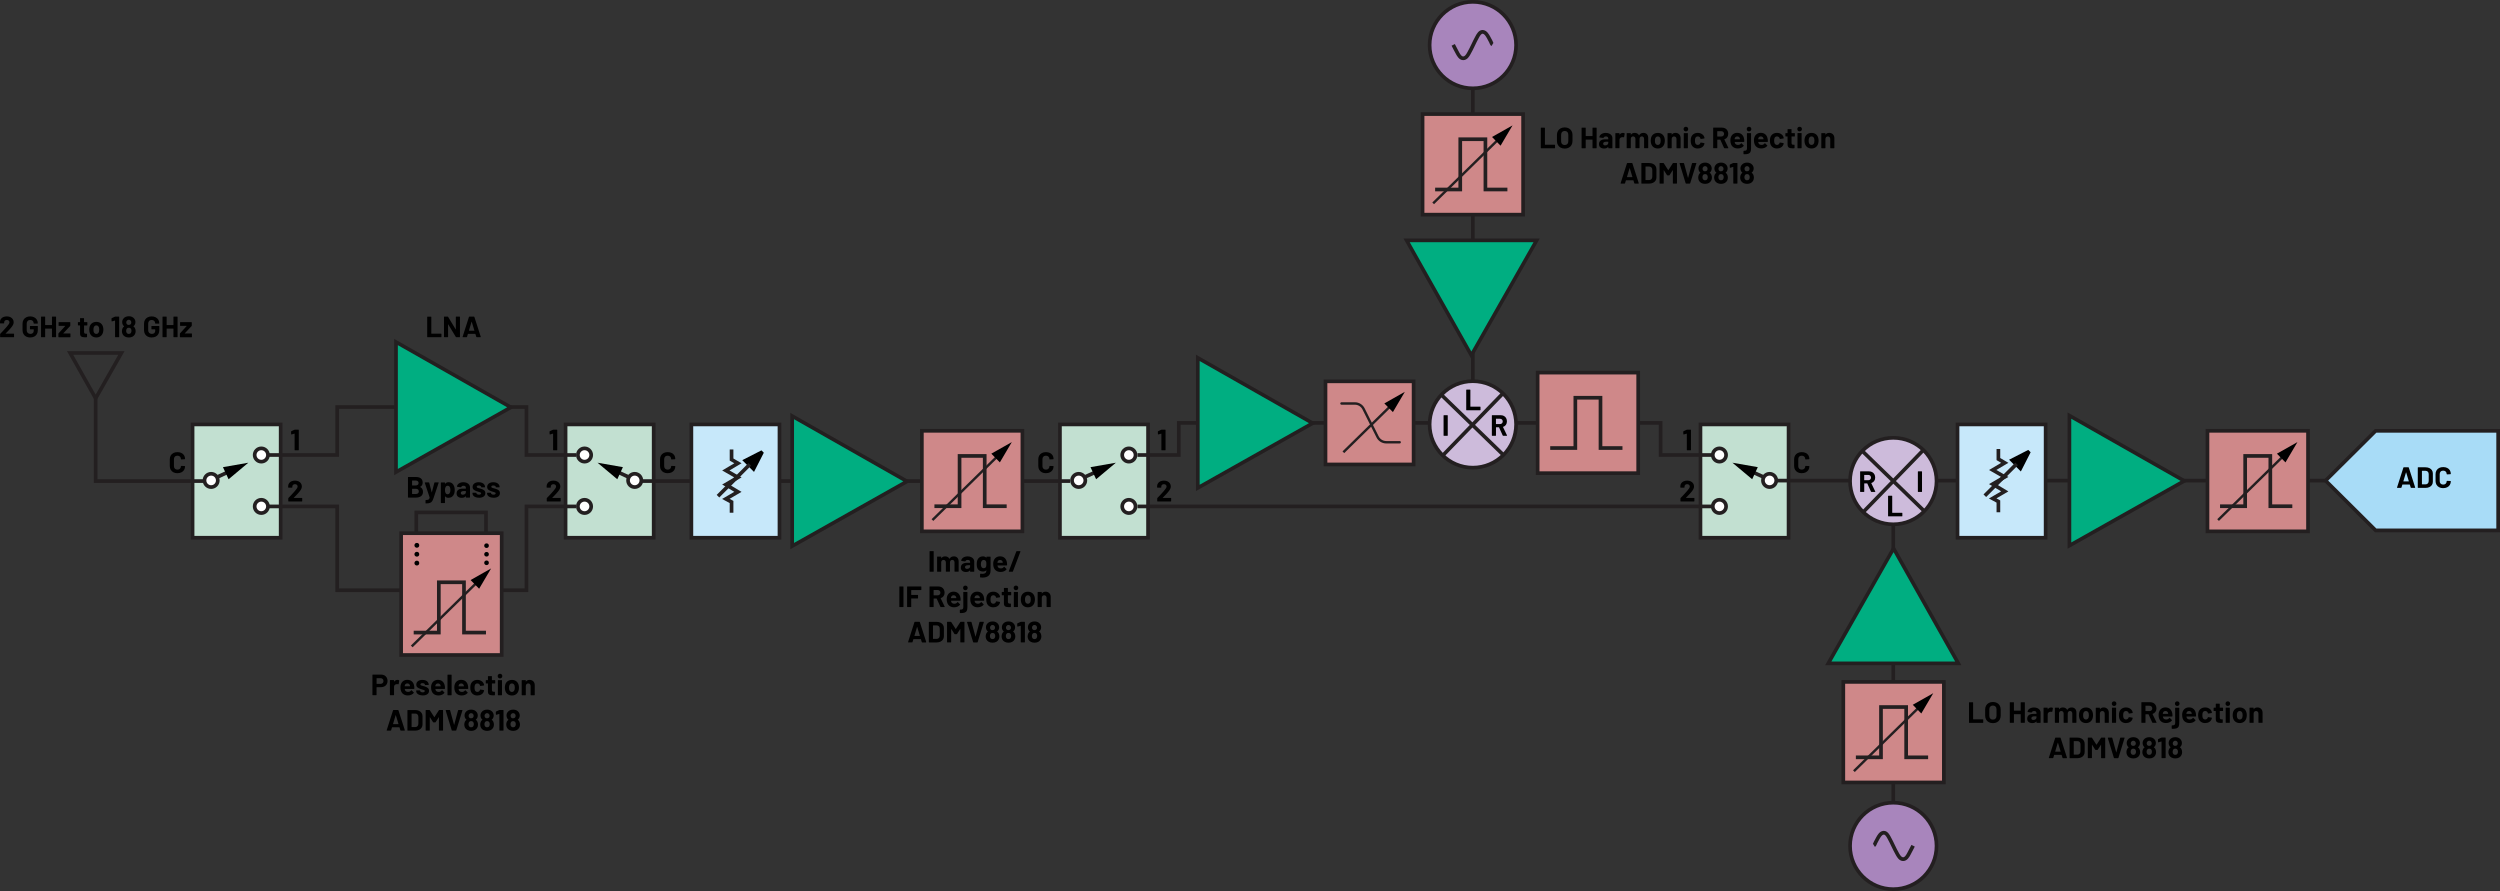<?xml version="1.0" encoding="UTF-8"?><svg id="a" xmlns="http://www.w3.org/2000/svg" width="1018.62" height="363.04" viewBox="0 0 1018.62 363.04"><rect x="0" y="0" width="1018.62" height="363.04" fill="#333333" stroke="none"/><g id="b"><g id="c"/></g><g id="d"/><g id="e"/><g id="f"/><g><rect x="431.87" y="172.93" width="35.9" height="46.17" fill="#c2e0d1"/><polygon points="467.77 219.1 467.77 218.35 432.62 218.35 432.62 173.68 467.02 173.68 467.02 219.1 467.77 219.1 467.77 218.35 467.77 219.1 468.52 219.1 468.52 172.18 431.12 172.18 431.12 219.85 468.52 219.85 468.52 219.1 467.77 219.1" fill="#231f20"/><rect x="692.85" y="172.93" width="35.9" height="46.17" fill="#c2e0d1"/><polygon points="728.75 219.1 728.75 218.35 693.6 218.35 693.6 173.68 728 173.68 728 219.1 728.75 219.1 728.75 218.35 728.75 219.1 729.5 219.1 729.5 172.18 692.1 172.18 692.1 219.85 729.5 219.85 729.5 219.1 728.75 219.1" fill="#231f20"/><polygon points="463.46 186.14 481.04 186.14 481.04 173.05 675.86 173.05 675.86 186.14 697.87 186.14 697.87 184.64 677.36 184.64 677.36 171.55 479.54 171.55 479.54 184.64 463.46 184.64 463.46 186.14 463.46 186.14" fill="#231f20"/><rect x="540.07" y="155.37" width="35.9" height="33.87" fill="#cf8889"/><polygon points="575.97 189.24 575.97 188.49 540.82 188.49 540.82 156.12 575.22 156.12 575.22 189.24 575.97 189.24 575.97 188.49 575.97 189.24 576.72 189.24 576.72 154.62 539.32 154.62 539.32 189.99 576.72 189.99 576.72 189.24 575.97 189.24" fill="#231f20"/><polyline points="723.73 196.57 947.54 196.57 947.54 195.07 723.73 195.07" fill="#231f20"/><rect x="78.46" y="172.93" width="35.9" height="46.17" fill="#c2e0d1"/><polygon points="114.36 219.1 114.36 218.35 79.21 218.35 79.21 173.68 113.61 173.68 113.61 219.1 114.36 219.1 114.36 218.35 114.36 219.1 115.11 219.1 115.11 172.18 77.71 172.18 77.71 219.85 115.11 219.85 115.11 219.1 114.36 219.1" fill="#231f20"/><rect x="230.44" y="172.93" width="35.9" height="46.17" fill="#c2e0d1"/><polygon points="266.34 219.1 266.34 218.35 231.19 218.35 231.19 173.68 265.59 173.68 265.59 219.1 266.34 219.1 266.34 218.35 266.34 219.1 267.09 219.1 267.09 172.18 229.69 172.18 229.69 219.85 267.09 219.85 267.09 219.1 266.34 219.1" fill="#231f20"/><polygon points="664.45 189.24 664.45 188.49 629.3 188.49 629.3 156.12 663.7 156.12 663.7 189.24 664.45 189.24 664.45 188.49 664.45 189.24 665.2 189.24 665.2 154.62 627.8 154.62 627.8 189.99 665.2 189.99 665.2 189.24 664.45 189.24" fill="#231f20"/><polygon points="28.55 143.81 27.9 144.17 38.97 163.82 50.77 143.06 27.27 143.06 27.9 144.17 28.55 143.81 28.55 144.56 48.2 144.56 38.97 160.78 29.2 143.44 28.55 143.81 28.55 144.56 28.55 143.81" fill="#231f20"/><polygon points="108.44 186.14 138.13 186.14 138.13 166.6 213.75 166.6 213.75 186.14 234.76 186.14 234.76 184.64 215.25 184.64 215.25 165.1 136.63 165.1 136.63 184.64 108.44 184.64 108.44 186.14 108.44 186.14" fill="#231f20"/><polygon points="109.18 207.09 136.63 207.09 136.63 241.24 215.25 241.24 215.25 207.09 234.76 207.09 234.76 205.59 213.75 205.59 213.75 239.74 138.13 239.74 138.13 205.59 109.18 205.59 109.18 207.09 109.18 207.09" fill="#231f20"/><polyline points="261.32 196.76 436 196.76 436 195.26 261.32 195.26" fill="#231f20"/><polyline points="463.46 207.09 697.87 207.09 697.87 205.59 463.46 205.59" fill="#231f20"/><circle cx="600.11" cy="172.93" r="17.62" transform="translate(210.69 661.18) rotate(-67.5)" fill="#cdbbdb"/><path d="M617.73,172.93h-.75c0,4.66-1.89,8.88-4.94,11.93-3.06,3.05-7.27,4.94-11.93,4.94-4.66,0-8.88-1.89-11.93-4.94-3.05-3.06-4.94-7.27-4.94-11.93,0-4.66,1.89-8.88,4.94-11.93,3.06-3.05,7.27-4.94,11.93-4.94,4.66,0,8.88,1.89,11.93,4.94,3.05,3.06,4.94,7.27,4.94,11.93h1.5c0-10.15-8.23-18.37-18.37-18.37-10.15,0-18.37,8.23-18.37,18.37,0,10.15,8.23,18.37,18.37,18.37,10.15,0,18.37-8.23,18.37-18.37h-.75Z" fill="#231f20"/><circle cx="600.11" cy="18.37" r="17.62" transform="translate(353.48 565.77) rotate(-67.5)" fill="#a885bc"/><path d="M617.73,18.37h-.75c0,4.66-1.89,8.88-4.94,11.93-3.06,3.05-7.27,4.94-11.93,4.94-4.66,0-8.88-1.89-11.93-4.94-3.05-3.06-4.94-7.27-4.94-11.93,0-4.66,1.89-8.88,4.94-11.93,3.06-3.05,7.27-4.94,11.93-4.94,4.66,0,8.88,1.89,11.93,4.94,3.05,3.06,4.94,7.27,4.94,11.93h1.5c0-10.15-8.23-18.37-18.37-18.37-10.15,0-18.37,8.23-18.37,18.37,0,10.15,8.23,18.37,18.37,18.37,10.15,0,18.37-8.23,18.37-18.37h-.75Z" fill="#231f20"/><circle cx="771.41" cy="196.01" r="17.62" fill="#cdbbdb"/><path d="M789.04,196.01h-.75c0,4.66-1.89,8.88-4.94,11.93-3.06,3.05-7.27,4.94-11.93,4.94-4.66,0-8.88-1.89-11.93-4.94-3.05-3.06-4.94-7.27-4.94-11.93,0-4.66,1.89-8.88,4.94-11.93,3.06-3.05,7.27-4.94,11.93-4.94,4.66,0,8.88,1.89,11.93,4.94,3.05,3.06,4.94,7.27,4.94,11.93h1.5c0-10.15-8.23-18.37-18.37-18.37-10.15,0-18.37,8.23-18.37,18.37,0,10.15,8.23,18.37,18.37,18.37,10.15,0,18.37-8.23,18.37-18.37h-.75Z" fill="#231f20"/><circle cx="771.41" cy="344.67" r="17.62" fill="#a885bc"/><path d="M789.04,344.67h-.75c0,4.66-1.89,8.88-4.94,11.93-3.06,3.05-7.27,4.94-11.93,4.94-4.66,0-8.88-1.89-11.93-4.94-3.05-3.06-4.94-7.27-4.94-11.93,0-4.66,1.89-8.88,4.94-11.93,3.06-3.05,7.27-4.94,11.93-4.94,4.66,0,8.88,1.89,11.93,4.94,3.05,3.06,4.94,7.27,4.94,11.93h1.5c0-10.15-8.23-18.37-18.37-18.37-10.15,0-18.37,8.23-18.37,18.37,0,10.15,8.23,18.37,18.37,18.37,10.15,0,18.37-8.23,18.37-18.37h-.75Z" fill="#231f20"/><polyline points="770.66 213.64 770.66 326.94 772.16 326.94 772.16 213.64" fill="#231f20"/><polyline points="600.86 155.31 600.86 36 599.36 36 599.36 155.31" fill="#231f20"/><polygon points="38.22 162.3 38.22 196.76 82.77 196.76 82.77 195.26 39.72 195.26 39.72 162.3 38.22 162.3 38.22 162.3" fill="#231f20"/><polygon points="947.54 195.82 967.95 175.54 1017.87 175.54 1017.87 216.11 967.95 216.11 947.54 195.82" fill="#a8dcf7" fill-rule="evenodd"/><polygon points="947.54 195.82 948.07 196.36 968.26 176.29 1017.12 176.29 1017.12 215.36 968.26 215.36 948.07 195.29 947.54 195.82 948.07 196.36 947.54 195.82 947.01 196.36 967.64 216.86 1018.62 216.86 1018.62 174.79 967.64 174.79 946.48 195.82 947.01 196.36 947.54 195.82" fill="#231f20"/><path d="M215.76,277.02c-.65,0-1.14,.23-1.46,.7h-.04l-.02-.04v-.42l-.04-.1-.1-.04h-1.4l-.1,.04-.04,.1v5.88l.04,.1,.1,.04h1.4l.1-.04,.04-.1v-3.59c0-.32,.09-.58,.27-.78s.42-.3,.71-.3,.53,.1,.71,.3c.18,.2,.27,.46,.27,.78v3.59l.04,.1,.1,.04h1.4l.1-.04,.04-.1v-3.94c0-.67-.2-1.2-.59-1.6-.39-.39-.91-.59-1.55-.59Zm-7.18,4.91c-.27,0-.5-.08-.69-.24-.19-.16-.32-.38-.4-.66-.06-.2-.08-.48-.08-.84,0-.38,.03-.66,.1-.85,.08-.27,.21-.48,.39-.64,.18-.15,.41-.23,.68-.23s.49,.08,.67,.23c.18,.15,.32,.36,.41,.64,.06,.23,.1,.52,.1,.85,0,.3-.03,.58-.1,.84-.08,.28-.21,.5-.4,.66-.18,.16-.41,.24-.67,.24Zm0,1.45c.67,0,1.25-.18,1.72-.53,.48-.36,.8-.85,.98-1.47,.11-.38,.17-.78,.17-1.21s-.06-.86-.19-1.26c-.19-.59-.52-1.05-.98-1.38s-1.02-.5-1.68-.5-1.25,.17-1.73,.5c-.48,.34-.81,.8-1,1.39-.11,.38-.17,.8-.17,1.27,0,.44,.06,.85,.17,1.22,.18,.61,.5,1.09,.98,1.44,.48,.35,1.06,.53,1.73,.53Zm-5.59-.1h1.4l.1-.04,.04-.1v-5.89l-.04-.1-.1-.04h-1.4l-.1,.04-.04,.1v5.89l.04,.1,.1,.04Zm.72-6.86c.27,0,.5-.09,.68-.27,.18-.18,.27-.4,.27-.68s-.09-.51-.26-.68-.4-.26-.68-.26-.51,.09-.68,.26c-.18,.18-.26,.4-.26,.68s.09,.5,.27,.68c.18,.18,.41,.27,.68,.27Zm-1.93,1.91v-1.07l-.04-.1-.1-.04h-1.15l-.06-.06v-1.43l-.04-.1-.1-.04h-1.34l-.1,.04-.04,.1v1.43l-.06,.06h-.68l-.1,.04-.04,.1v1.07l.04,.1,.1,.04h.68l.06,.06v3.22c0,.61,.18,1.02,.5,1.24,.33,.22,.82,.33,1.49,.33,.14,0,.38,0,.72-.02l.14-.16v-1.14l-.04-.1-.1-.04h-.4c-.24,0-.41-.06-.52-.19-.11-.13-.16-.32-.16-.59v-2.54l.06-.06h1.15l.1-.04,.04-.1Zm-7.27,5.05c.63,0,1.19-.15,1.67-.46,.48-.3,.81-.72,.98-1.26l.07-.36-.12-.13-1.38-.22-.17,.12v.04l-.02,.07c-.07,.23-.2,.41-.39,.54-.19,.13-.41,.2-.65,.2s-.47-.07-.65-.21c-.18-.13-.31-.32-.38-.56-.08-.24-.12-.57-.12-.98s.04-.74,.13-.98c.07-.22,.2-.4,.37-.53,.18-.13,.39-.19,.65-.19s.49,.07,.68,.21c.19,.13,.32,.31,.37,.52l.04,.19,.14,.12h.02l1.38-.21,.12-.13v-.03c0-.1-.03-.24-.1-.43-.16-.49-.48-.89-.97-1.21-.48-.32-1.05-.48-1.69-.48s-1.2,.16-1.67,.47c-.47,.31-.8,.74-1,1.29-.14,.39-.2,.86-.2,1.39s.07,1.02,.2,1.42c.2,.56,.53,1,1,1.32,.47,.32,1.02,.48,1.66,.48Zm-6.6-4.91c.26,0,.49,.07,.67,.2,.18,.13,.31,.32,.38,.56,0,0,.02,.11,.06,.34l-.05,.06h-2.08l-.06-.06,.08-.38c.16-.47,.49-.71,1-.71Zm2.8,1.09c-.1-.78-.4-1.39-.88-1.86-.48-.46-1.13-.7-1.93-.7-.63,0-1.18,.17-1.64,.5s-.78,.79-.97,1.36c-.12,.34-.18,.72-.18,1.16,0,.65,.08,1.17,.25,1.57,.21,.56,.55,1,1.03,1.31,.48,.31,1.06,.47,1.75,.47,.5,0,.95-.09,1.37-.27s.76-.43,1.02-.76l.05-.1-.06-.11-.86-.85-.08-.05-.11,.07c-.3,.41-.7,.62-1.21,.62-.64,0-1.06-.22-1.27-.67l-.13-.48,.05-.06h3.71l.16-.14c.02-.38,0-.72-.05-1.02Zm-8.24,3.72h1.4l.1-.04,.04-.1v-8.11l-.04-.1-.1-.04h-1.4l-.1,.04-.04,.1v8.11l.04,.1,.1,.04Zm-4.03-4.81c.26,0,.49,.07,.67,.2,.18,.13,.31,.32,.38,.56,0,0,.02,.11,.06,.34l-.05,.06h-2.08l-.06-.06,.08-.38c.16-.47,.49-.71,1-.71Zm2.8,1.09c-.1-.78-.4-1.39-.88-1.86-.48-.46-1.13-.7-1.93-.7-.63,0-1.18,.17-1.64,.5s-.78,.79-.97,1.36c-.12,.34-.18,.72-.18,1.16,0,.65,.08,1.17,.25,1.57,.21,.56,.55,1,1.03,1.31,.48,.31,1.06,.47,1.75,.47,.5,0,.95-.09,1.37-.27s.76-.43,1.02-.76l.05-.1-.06-.11-.86-.85-.08-.05-.11,.07c-.3,.41-.7,.62-1.21,.62-.64,0-1.06-.22-1.27-.67l-.13-.48,.05-.06h3.71l.16-.14c.02-.38,0-.72-.05-1.02Zm-9.02,3.8c.79,0,1.42-.17,1.89-.5,.47-.33,.7-.79,.7-1.39,0-.5-.16-.89-.49-1.15-.33-.27-.78-.48-1.34-.65l-.36-.1-.3-.08c-.38-.09-.66-.17-.82-.25l-.25-.36,.25-.39c.17-.1,.38-.14,.65-.14,.3,0,.53,.06,.71,.18,.18,.12,.27,.27,.27,.44l.04,.1,.1,.04h1.28l.1-.04,.04-.1c0-.38-.11-.71-.32-1.01-.21-.29-.51-.53-.89-.69-.38-.16-.83-.25-1.34-.25-.76,0-1.37,.17-1.83,.52s-.69,.82-.69,1.41c0,.48,.15,.85,.46,1.1,.3,.26,.71,.47,1.22,.65,.22,.09,.51,.18,.89,.28,.33,.08,.56,.16,.71,.23l.22,.32-.25,.4c-.17,.11-.39,.16-.66,.16-.3,0-.54-.06-.74-.19-.2-.12-.29-.28-.29-.45h0l-.04-.11-.1-.04h-1.33l-.1,.04-.04,.1v.12c0,.34,.11,.65,.33,.92,.22,.27,.53,.48,.93,.63,.4,.15,.87,.23,1.4,.23Zm-6.26-4.9c.26,0,.49,.07,.67,.2,.18,.13,.31,.32,.38,.56,0,0,.02,.11,.06,.34l-.05,.06h-2.08l-.06-.06,.08-.38c.16-.47,.49-.71,1-.71Zm2.8,1.09c-.1-.78-.4-1.39-.88-1.86-.48-.46-1.13-.7-1.93-.7-.63,0-1.18,.17-1.64,.5s-.78,.79-.97,1.36c-.12,.34-.18,.72-.18,1.16,0,.65,.08,1.17,.25,1.57,.21,.56,.55,1,1.03,1.31,.48,.31,1.06,.47,1.75,.47,.5,0,.95-.09,1.37-.27s.76-.43,1.02-.76l.05-.1-.06-.11-.86-.85-.08-.05-.11,.07c-.3,.41-.7,.62-1.21,.62-.64,0-1.06-.22-1.27-.67l-.13-.48,.05-.06h3.71l.16-.14c.02-.38,0-.72-.05-1.02Zm-6.83-2.53c-.55,0-.99,.24-1.32,.72h-.04l-.02-.04v-.46l-.04-.1-.1-.04h-1.4l-.1,.04-.04,.1v5.88l.04,.1,.1,.04h1.4l.1-.04,.04-.1v-3.28c0-.31,.1-.56,.3-.75,.2-.19,.44-.29,.73-.32l.26-.02,.42,.06,.17-.08,.25-1.37-.07-.18c-.17-.11-.4-.17-.68-.17Zm-6.91,1.63h-1.52l-.06-.06v-2.21l.06-.06h1.52c.37,0,.66,.11,.89,.32,.22,.21,.34,.5,.34,.85s-.11,.62-.34,.83c-.22,.21-.52,.32-.89,.32Zm.25-3.79h-3.38l-.1,.04-.04,.1v8.12l.04,.1,.1,.04h1.4l.1-.04,.04-.1v-3.06l.06-.06h1.7c.54,0,1.01-.11,1.42-.32,.41-.21,.73-.51,.96-.89,.23-.38,.34-.83,.34-1.33s-.11-.96-.33-1.36c-.22-.4-.53-.7-.93-.92s-.86-.32-1.39-.32Z"/><path d="M209.93,295.91c-.18,.28-.47,.42-.85,.42s-.69-.15-.88-.46c-.14-.21-.2-.47-.2-.78s.06-.58,.18-.78c.18-.33,.47-.49,.89-.49,.44,0,.75,.17,.92,.5,.11,.2,.17,.45,.17,.74,0,.34-.08,.62-.23,.84Zm-1.75-4.8l.35-.39c.16-.09,.33-.14,.52-.14,.22,0,.4,.04,.56,.14l.36,.38,.12,.5c0,.25-.05,.46-.16,.64-.2,.29-.49,.43-.88,.43s-.67-.14-.85-.43c-.1-.19-.16-.39-.16-.62l.12-.5Zm3.41,2.88c-.15-.3-.36-.54-.62-.71v-.08c.19-.14,.36-.32,.49-.53,.21-.33,.31-.7,.31-1.12,0-.54-.16-1.02-.48-1.44-.23-.3-.54-.54-.91-.72-.38-.18-.81-.26-1.3-.26s-.9,.09-1.29,.26c-.39,.17-.7,.41-.93,.73-.32,.39-.48,.87-.48,1.44,0,.4,.09,.76,.28,1.08,.14,.24,.3,.43,.49,.58v.08c-.26,.18-.46,.4-.6,.69-.18,.38-.28,.79-.28,1.23s.1,.86,.29,1.24c.22,.43,.56,.76,1.01,.99,.45,.23,.95,.34,1.51,.34,.59,0,1.1-.12,1.53-.35,.43-.24,.75-.56,.95-.97,.2-.34,.3-.76,.3-1.24,0-.46-.09-.87-.28-1.23Zm-8.21-4.67l-1.26,.59-.11,.17,.04,1.03,.11,.13h.05l1.19-.34h.05l.02,.06v6.58l.04,.1,.1,.04h1.4l.1-.04,.04-.1v-8.11l-.04-.1-.1-.04h-1.45l-.18,.04Zm-4.06,6.59c-.18,.28-.47,.42-.85,.42s-.69-.15-.88-.46c-.14-.21-.2-.47-.2-.78s.06-.58,.18-.78c.18-.33,.47-.49,.89-.49,.44,0,.75,.17,.92,.5,.11,.2,.17,.45,.17,.74,0,.34-.08,.62-.23,.84Zm-1.75-4.8l.35-.39c.16-.09,.33-.14,.52-.14,.22,0,.4,.04,.56,.14l.36,.38,.12,.5c0,.25-.05,.46-.16,.64-.2,.29-.49,.43-.88,.43s-.67-.14-.85-.43c-.1-.19-.16-.39-.16-.62l.12-.5Zm3.41,2.88c-.15-.3-.36-.54-.62-.71v-.08c.19-.14,.36-.32,.49-.53,.21-.33,.31-.7,.31-1.12,0-.54-.16-1.02-.48-1.44-.23-.3-.54-.54-.91-.72-.38-.18-.81-.26-1.3-.26s-.9,.09-1.29,.26c-.39,.17-.7,.41-.93,.73-.32,.39-.48,.87-.48,1.44,0,.4,.09,.76,.28,1.08,.14,.24,.3,.43,.49,.58v.08c-.26,.18-.46,.4-.6,.69-.18,.38-.28,.79-.28,1.23s.1,.86,.29,1.24c.22,.43,.56,.76,1.01,.99,.45,.23,.95,.34,1.51,.34,.59,0,1.1-.12,1.53-.35,.43-.24,.75-.56,.95-.97,.2-.34,.3-.76,.3-1.24,0-.46-.09-.87-.28-1.23Zm-8.15,1.92c-.18,.28-.47,.42-.85,.42s-.69-.15-.88-.46c-.14-.21-.2-.47-.2-.78s.06-.58,.18-.78c.18-.33,.47-.49,.89-.49,.44,0,.75,.17,.92,.5,.11,.2,.17,.45,.17,.74,0,.34-.08,.62-.23,.84Zm-1.75-4.8l.35-.39c.16-.09,.33-.14,.52-.14,.22,0,.4,.04,.56,.14l.36,.38,.12,.5c0,.25-.05,.46-.16,.64-.2,.29-.49,.43-.88,.43s-.67-.14-.85-.43c-.1-.19-.16-.39-.16-.62l.12-.5Zm3.41,2.88c-.15-.3-.36-.54-.62-.71v-.08c.19-.14,.36-.32,.49-.53,.21-.33,.31-.7,.31-1.12,0-.54-.16-1.02-.48-1.44-.23-.3-.54-.54-.91-.72-.38-.18-.81-.26-1.3-.26s-.9,.09-1.29,.26c-.39,.17-.7,.41-.93,.73-.32,.39-.48,.87-.48,1.44,0,.4,.09,.76,.28,1.08,.14,.24,.3,.43,.49,.58v.08c-.26,.18-.46,.4-.6,.69-.18,.38-.28,.79-.28,1.23s.1,.86,.29,1.24c.22,.43,.56,.76,1.01,.99,.45,.23,.95,.34,1.51,.34,.59,0,1.1-.12,1.53-.35,.43-.24,.75-.56,.95-.97,.2-.34,.3-.76,.3-1.24,0-.46-.09-.87-.28-1.23Zm-10.26,3.7h1.51l.16-.12,2.51-8.11v-.12l-.12-.05h-1.48l-.17,.12-1.57,5.86-.04,.04-.04-.04-1.6-5.86-.17-.12h-1.51l-.13,.12v.05l2.48,8.11,.16,.12Zm-5.41-8.3l-1.81,2.8h-.07l-1.8-2.8-.17-.1h-1.4l-.1,.04-.04,.1v8.11l.04,.1,.1,.04h1.4l.1-.04,.04-.1v-5.28l.02-.05,.05,.03,1.27,1.99,.17,.1h.71l.17-.1,1.27-1.99,.05-.04,.02,.05v5.29l.04,.1,.1,.04h1.4l.1-.04,.04-.1v-8.11l-.04-.1-.1-.04h-1.4l-.17,.1Zm-11.12,6.79v-5.38l.06-.06h1.44c.38,0,.69,.12,.92,.37,.23,.25,.34,.58,.34,1v2.76c0,.42-.13,.75-.35,1-.23,.25-.53,.37-.89,.37h-1.45l-.06-.06Zm-1.55,1.51h3c.6,0,1.13-.11,1.58-.32,.45-.21,.8-.51,1.05-.89,.25-.38,.37-.83,.37-1.33v-3.31c0-.5-.12-.95-.37-1.33-.25-.38-.6-.68-1.05-.89-.45-.21-.98-.32-1.58-.32h-3l-.1,.04-.04,.1v8.11l.04,.1,.1,.04Zm-6.01-2.72l1.06-3.56,.04-.04,.04,.04,1.08,3.56-.05,.07h-2.11l-.05-.07Zm3.16,2.72h1.52l.13-.11v-.06l-2.6-8.11-.16-.12h-1.88l-.16,.12-2.59,8.11v.12l.12,.04h1.52l.16-.12,.35-1.18,.06-.05h2.95l.06,.05,.36,1.18,.16,.12Z"/><path d="M191.07,134.68l1.06-3.56,.04-.04,.04,.04,1.08,3.56-.05,.07h-2.11l-.05-.07Zm3.16,2.72h1.52l.13-.11v-.06l-2.6-8.11-.16-.12h-1.88l-.16,.12-2.59,8.11v.12l.12,.04h1.52l.16-.12,.35-1.18,.06-.05h2.95l.06,.05,.36,1.18,.16,.12Zm-8.5-8.26v5.09l-.06-.03-3.1-5.11-.17-.1h-1.36l-.1,.04-.04,.1v8.11l.04,.1,.1,.04h1.4l.1-.04,.04-.1-.02-5.06,.02-.05,.05,.03,3.11,5.14,.17,.1h1.36l.1-.04,.04-.1v-8.11l-.04-.1-.1-.04h-1.4l-.1,.04-.04,.1Zm-11.54,8.26h5.53l.1-.04,.04-.1v-1.16l-.04-.1-.1-.04h-3.92l-.06-.06v-6.74l-.04-.1-.1-.04h-1.4l-.1,.04-.04,.1v8.11l.04,.1,.1,.04Z"/><path d="M73.44,137.41h4.62l.1-.04,.04-.1v-1.25l-.04-.1-.1-.04h-2.75l-.02-.07,2.78-2.96,.07-.18v-1.27l-.04-.1-.1-.04h-4.49l-.1,.04-.04,.1v1.24l.04,.1,.1,.04h2.53l.02,.07-2.7,2.96-.07,.18v1.28l.04,.1,.1,.04Zm-2.77-8.26v3.23l-.06,.06h-2.65l-.06-.06v-3.23l-.04-.1-.1-.04h-1.4l-.1,.04-.04,.1v8.11l.04,.1,.1,.04h1.4l.1-.04,.04-.1v-3.31l.06-.06h2.65l.06,.06v3.31l.04,.1,.1,.04h1.4l.1-.04,.04-.1v-8.11l-.04-.1-.1-.04h-1.4l-.1,.04-.04,.1Zm-8.86,8.35c.62,0,1.16-.12,1.63-.35,.47-.24,.83-.58,1.09-1.03,.26-.45,.38-.98,.38-1.58v-1.58l-.04-.1-.1-.04h-2.93l-.1,.04-.04,.1v1.1l.04,.1,.1,.04h1.34l.06,.06v.54c0,.39-.12,.7-.37,.92-.25,.22-.58,.33-1,.33s-.79-.13-1.07-.4-.42-.62-.42-1.05v-2.78c0-.43,.13-.78,.39-1.05,.26-.27,.61-.4,1.04-.4s.76,.13,1.02,.38,.38,.56,.38,.93v.04l.04,.1,.1,.04h1.4l.1-.04,.04-.1v-.08c0-.5-.13-.96-.39-1.38s-.62-.74-1.09-.98-1.01-.36-1.61-.36-1.16,.12-1.63,.37c-.47,.24-.84,.59-1.1,1.04s-.39,.96-.39,1.55v2.69c0,.58,.13,1.1,.39,1.54,.26,.45,.63,.79,1.1,1.04,.47,.25,1.02,.37,1.63,.37Zm-8.47-1.87c-.18,.28-.47,.42-.85,.42s-.69-.15-.88-.46c-.14-.21-.2-.47-.2-.78s.06-.58,.18-.78c.18-.33,.47-.49,.89-.49,.44,0,.75,.17,.92,.5,.11,.2,.17,.45,.17,.74,0,.34-.08,.62-.23,.84Zm-1.75-4.8l.35-.39c.16-.09,.33-.14,.52-.14,.22,0,.4,.04,.56,.14l.36,.38,.12,.5c0,.25-.05,.46-.16,.64-.2,.29-.49,.43-.88,.43s-.67-.14-.85-.43c-.1-.19-.16-.39-.16-.62l.12-.5Zm3.41,2.88c-.15-.3-.36-.54-.62-.71v-.08c.19-.14,.36-.32,.49-.53,.21-.33,.31-.7,.31-1.12,0-.54-.16-1.02-.48-1.44-.23-.3-.54-.54-.91-.72-.38-.18-.81-.26-1.3-.26s-.9,.09-1.29,.26c-.39,.17-.7,.41-.93,.73-.32,.39-.48,.87-.48,1.44,0,.4,.09,.76,.28,1.08,.14,.24,.3,.43,.49,.58v.08c-.26,.18-.46,.4-.6,.69-.18,.38-.28,.79-.28,1.23s.1,.86,.29,1.24c.22,.43,.56,.76,1.01,.99,.45,.23,.95,.34,1.51,.34,.59,0,1.1-.12,1.53-.35,.43-.24,.75-.56,.95-.97,.2-.34,.3-.76,.3-1.24,0-.46-.09-.87-.28-1.23Zm-8.21-4.67l-1.26,.59-.11,.17,.04,1.03,.11,.13h.05l1.19-.34h.05l.02,.06v6.58l.04,.1,.1,.04h1.4l.1-.04,.04-.1v-8.11l-.04-.1-.1-.04h-1.45l-.18,.04Zm-7.54,7.01c-.27,0-.5-.08-.69-.24-.19-.16-.32-.38-.4-.66-.06-.2-.08-.48-.08-.84,0-.38,.03-.66,.1-.85,.08-.27,.21-.48,.39-.64,.18-.15,.41-.23,.68-.23s.49,.08,.67,.23c.18,.15,.32,.36,.41,.64,.06,.23,.1,.52,.1,.85,0,.3-.03,.58-.1,.84-.08,.28-.21,.5-.4,.66-.18,.16-.41,.24-.67,.24Zm0,1.45c.67,0,1.25-.18,1.72-.53,.48-.36,.8-.85,.98-1.47,.11-.38,.17-.78,.17-1.21s-.06-.86-.19-1.26c-.19-.59-.52-1.05-.98-1.38s-1.02-.5-1.68-.5-1.25,.17-1.73,.5c-.48,.34-.81,.8-1,1.39-.11,.38-.17,.8-.17,1.27,0,.44,.06,.85,.17,1.22,.18,.61,.5,1.09,.98,1.44,.48,.35,1.06,.53,1.73,.53Zm-3.66-5.05v-1.07l-.04-.1-.1-.04h-1.15l-.06-.06v-1.43l-.04-.1-.1-.04h-1.34l-.1,.04-.04,.1v1.43l-.06,.06h-.68l-.1,.04-.04,.1v1.07l.04,.1,.1,.04h.68l.06,.06v3.22c0,.61,.18,1.02,.5,1.24,.33,.22,.82,.33,1.49,.33,.14,0,.38,0,.72-.02l.14-.16v-1.14l-.04-.1-.1-.04h-.4c-.24,0-.41-.06-.52-.19-.11-.13-.16-.32-.16-.59v-2.54l.06-.06h1.15l.1-.04,.04-.1Zm-11.65,4.96h4.62l.1-.04,.04-.1v-1.25l-.04-.1-.1-.04h-2.75l-.02-.07,2.78-2.96,.07-.18v-1.27l-.04-.1-.1-.04h-4.49l-.1,.04-.04,.1v1.24l.04,.1,.1,.04h2.53l.02,.07-2.7,2.96-.07,.18v1.28l.04,.1,.1,.04Zm-2.77-8.26v3.23l-.06,.06h-2.65l-.06-.06v-3.23l-.04-.1-.1-.04h-1.4l-.1,.04-.04,.1v8.11l.04,.1,.1,.04h1.4l.1-.04,.04-.1v-3.31l.06-.06h2.65l.06,.06v3.31l.04,.1,.1,.04h1.4l.1-.04,.04-.1v-8.11l-.04-.1-.1-.04h-1.4l-.1,.04-.04,.1Zm-8.86,8.35c.62,0,1.16-.12,1.63-.35,.47-.24,.83-.58,1.09-1.03,.26-.45,.38-.98,.38-1.58v-1.58l-.04-.1-.1-.04h-2.93l-.1,.04-.04,.1v1.1l.04,.1,.1,.04h1.34l.06,.06v.54c0,.39-.12,.7-.37,.92-.25,.22-.58,.33-1,.33s-.79-.13-1.07-.4-.42-.62-.42-1.05v-2.78c0-.43,.13-.78,.39-1.05,.26-.27,.61-.4,1.04-.4s.76,.13,1.02,.38,.38,.56,.38,.93v.04l.04,.1,.1,.04h1.4l.1-.04,.04-.1v-.08c0-.5-.13-.96-.39-1.38s-.62-.74-1.09-.98-1.01-.36-1.61-.36-1.16,.12-1.63,.37c-.47,.24-.84,.59-1.1,1.04s-.39,.96-.39,1.55v2.69c0,.58,.13,1.1,.39,1.54,.26,.45,.63,.79,1.1,1.04,.47,.25,1.02,.37,1.63,.37Zm-10.01-1.62l.18-.18c.57-.58,1-1.02,1.28-1.32,.29-.3,.56-.61,.8-.92,.34-.41,.59-.79,.76-1.14s.25-.7,.25-1.03c0-.44-.11-.84-.34-1.2-.23-.36-.55-.65-.97-.86-.42-.21-.91-.32-1.48-.32-.51,0-.97,.09-1.39,.26s-.74,.43-.99,.76c-.25,.33-.38,.71-.41,1.15v.56l.04,.1,.1,.04H1.56l.1-.04,.04-.1v-.3c0-.29,.1-.53,.3-.71s.46-.27,.78-.27,.58,.09,.78,.27,.3,.41,.3,.69c0,.39-.36,.99-1.09,1.8-.23,.24-.46,.49-.68,.76-.1,.11-.36,.39-.77,.85-.41,.45-.81,.87-1.2,1.25l-.07,.18v1.1l.04,.1,.1,.04H5.59l.1-.04,.04-.1v-1.16l-.04-.1-.1-.04H2.34l-.05-.03v-.05Z"/><path d="M201.1,202.82c.79,0,1.42-.17,1.89-.5,.47-.33,.7-.79,.7-1.39,0-.5-.16-.89-.49-1.15-.33-.27-.78-.48-1.34-.65l-.36-.1-.3-.08c-.38-.09-.66-.17-.82-.25l-.25-.36,.25-.39c.17-.1,.38-.14,.65-.14,.3,0,.53,.06,.71,.18,.18,.12,.27,.27,.27,.44l.04,.1,.1,.04h1.28l.1-.04,.04-.1c0-.38-.11-.71-.32-1.01-.21-.29-.51-.53-.89-.69-.38-.16-.83-.25-1.34-.25-.76,0-1.37,.17-1.83,.52s-.69,.82-.69,1.41c0,.48,.15,.85,.46,1.1,.3,.26,.71,.47,1.22,.65,.22,.09,.51,.18,.89,.28,.33,.08,.56,.16,.71,.23l.22,.32-.25,.4c-.17,.11-.39,.16-.66,.16-.3,0-.54-.06-.74-.19-.2-.12-.29-.28-.29-.45h0l-.04-.11-.1-.04h-1.33l-.1,.04-.04,.1v.12c0,.34,.11,.65,.33,.92,.22,.27,.53,.48,.93,.63,.4,.15,.87,.23,1.4,.23Zm-5.94,0c.79,0,1.42-.17,1.89-.5,.47-.33,.7-.79,.7-1.39,0-.5-.16-.89-.49-1.15-.33-.27-.78-.48-1.34-.65l-.36-.1-.3-.08c-.38-.09-.66-.17-.82-.25l-.25-.36,.25-.39c.17-.1,.38-.14,.65-.14,.3,0,.53,.06,.71,.18,.18,.12,.27,.27,.27,.44l.04,.1,.1,.04h1.28l.1-.04,.04-.1c0-.38-.11-.71-.32-1.01-.21-.29-.51-.53-.89-.69-.38-.16-.83-.25-1.34-.25-.76,0-1.37,.17-1.83,.52s-.69,.82-.69,1.41c0,.48,.15,.85,.46,1.1,.3,.26,.71,.47,1.22,.65,.22,.09,.51,.18,.89,.28,.33,.08,.56,.16,.71,.23l.22,.32-.25,.4c-.17,.11-.39,.16-.66,.16-.3,0-.54-.06-.74-.19-.2-.12-.29-.28-.29-.45h0l-.04-.11-.1-.04h-1.33l-.1,.04-.04,.1v.12c0,.34,.11,.65,.33,.92,.22,.27,.53,.48,.93,.63,.4,.15,.87,.23,1.4,.23Zm-6.58-1.25c-.26,0-.46-.06-.61-.19-.15-.12-.23-.29-.23-.51,0-.25,.1-.44,.31-.58,.2-.14,.49-.21,.85-.21h.86l.06,.06v.43c0,.29-.12,.53-.36,.71-.24,.18-.53,.28-.88,.28Zm.24-5.1c-.48,0-.91,.08-1.3,.23-.39,.15-.7,.36-.94,.63-.24,.27-.37,.58-.4,.91l.13,.11,1.45,.19,.16-.12,.32-.37c.16-.09,.37-.13,.62-.13,.32,0,.56,.07,.72,.22s.24,.35,.24,.62v.27l-.06,.06h-1.22c-.8,0-1.42,.17-1.85,.51-.43,.34-.65,.82-.65,1.44s.19,1.04,.58,1.34c.38,.3,.89,.46,1.51,.46,.74,0,1.28-.22,1.62-.66l.05-.02,.02,.05v.39l.04,.1,.1,.04h1.4l.1-.04,.04-.1v-4.07c0-.38-.11-.73-.34-1.04-.23-.31-.55-.56-.95-.74-.41-.18-.87-.27-1.39-.27Zm-5.6,4.44c-.2,.31-.48,.47-.84,.47s-.63-.16-.82-.48c-.18-.3-.26-.71-.26-1.25s.08-.92,.25-1.21c.18-.34,.46-.52,.83-.52,.41,0,.7,.17,.89,.52,.17,.3,.25,.7,.25,1.2,0,.54-.1,.96-.3,1.27Zm1.84-2.69c-.18-.55-.47-.98-.87-1.29-.4-.31-.88-.46-1.43-.46-.59,0-1.06,.22-1.39,.66l-.05,.02-.02-.04v-.39l-.04-.1-.1-.04h-1.4l-.1,.04-.04,.1v8.11l.04,.1,.1,.04h1.4l.1-.04,.04-.1v-2.57l.02-.05,.05,.02c.32,.4,.77,.6,1.34,.6s1.07-.15,1.47-.45c.4-.3,.69-.71,.87-1.22,.15-.45,.23-.95,.23-1.5s-.07-1.03-.22-1.44Zm-11.59,6.9h.08c.69,0,1.22-.07,1.6-.21,.38-.13,.67-.35,.88-.64,.21-.29,.41-.73,.61-1.31l2.08-6.24v-.13l-.11-.04h-1.46l-.17,.12-1.01,3.89-.04,.04-.04-.04-1.01-3.89-.17-.12h-1.5l-.13,.11v.06l1.98,5.98v.07c-.06,.27-.15,.46-.27,.6-.12,.13-.27,.23-.47,.28-.2,.05-.46,.08-.8,.08l-.1,.04-.04,.1v1.1l.02,.1,.06,.04Zm-4.01-3.85h-1.5l-.06-.06v-1.99l.06-.06h1.49c.38,0,.67,.09,.88,.28,.21,.19,.31,.45,.31,.78s-.1,.59-.31,.77-.5,.28-.86,.28Zm-1.5-5.48h1.4c.38,0,.67,.09,.88,.27s.31,.43,.31,.74-.1,.54-.31,.72c-.21,.18-.5,.27-.88,.27h-1.4l-.06-.06v-1.87l.06-.06Zm3.23,2.57c.68-.34,1.02-.92,1.02-1.71,0-1.54-.95-2.3-2.84-2.3h-3.01l-.1,.04-.04,.1v8.11l.04,.1,.1,.04h3.11c.86,0,1.55-.2,2.08-.59,.53-.4,.79-.98,.79-1.76,0-.91-.38-1.56-1.14-1.96v-.07Z"/><path d="M411.14,232.96h1.39l.17-.11,3.08-8.12-.12-.17h-1.39l-.17,.11-3.08,8.12,.12,.17Zm-3.67-4.81c.26,0,.49,.07,.67,.2,.18,.13,.31,.32,.38,.56,0,0,.02,.11,.06,.34l-.05,.06h-2.08l-.06-.06,.08-.38c.16-.47,.49-.71,1-.71Zm2.8,1.09c-.1-.78-.4-1.39-.88-1.86-.48-.46-1.13-.7-1.93-.7-.63,0-1.18,.17-1.64,.5s-.78,.79-.97,1.36c-.12,.34-.18,.72-.18,1.16,0,.65,.08,1.17,.25,1.57,.21,.56,.55,1,1.03,1.31,.48,.31,1.06,.47,1.75,.47,.5,0,.95-.09,1.37-.27s.76-.43,1.02-.76l.05-.1-.06-.11-.86-.85-.08-.05-.11,.07c-.3,.41-.7,.62-1.21,.62-.64,0-1.06-.22-1.27-.67l-.13-.48,.05-.06h3.71l.16-.14c.02-.38,0-.72-.05-1.02Zm-8.46,1.57c-.06,.21-.18,.38-.35,.51-.17,.13-.38,.2-.64,.2s-.46-.07-.64-.2c-.18-.13-.31-.3-.38-.52-.1-.19-.14-.51-.14-.96,0-.41,.06-.73,.17-.97,.08-.22,.2-.39,.37-.52,.17-.13,.37-.2,.61-.2s.46,.07,.62,.2c.17,.13,.29,.3,.36,.52l.08,.38c.02,.13,.02,.33,.02,.57,0,.42-.03,.74-.1,.98Zm.1-3.88v.29l-.02,.04-.05-.02c-.33-.37-.8-.55-1.42-.55-.53,0-.99,.15-1.39,.44-.4,.3-.68,.69-.85,1.18-.14,.39-.22,.9-.22,1.53,0,.58,.06,1.06,.18,1.43,.18,.56,.49,.96,.93,1.22,.44,.25,.91,.38,1.43,.38,.58,0,1.03-.16,1.33-.49l.05-.02,.02,.04c0,.5-.14,.86-.41,1.08-.28,.22-.67,.34-1.18,.34-.24,0-.5-.02-.79-.07l-.17,.13-.05,1.24,.12,.16c.34,.04,.66,.06,.94,.06,.95,0,1.73-.22,2.33-.67,.6-.45,.91-1.2,.91-2.24v-5.47l-.04-.1-.1-.04h-1.4l-.1,.04-.04,.1Zm-7.88,4.86c-.26,0-.46-.06-.61-.19-.15-.12-.23-.29-.23-.51,0-.25,.1-.44,.31-.58,.2-.14,.49-.21,.85-.21h.86l.06,.06v.43c0,.29-.12,.53-.36,.71-.24,.18-.53,.28-.88,.28Zm.24-5.1c-.48,0-.91,.08-1.3,.23-.39,.15-.7,.36-.94,.63-.24,.27-.37,.58-.4,.91l.13,.11,1.45,.19,.16-.12,.32-.37c.16-.09,.37-.13,.62-.13,.32,0,.56,.07,.72,.22s.24,.35,.24,.62v.27l-.06,.06h-1.22c-.8,0-1.42,.17-1.85,.51-.43,.34-.65,.82-.65,1.44s.19,1.04,.58,1.34c.38,.3,.89,.46,1.51,.46,.74,0,1.28-.22,1.62-.66l.05-.02,.02,.05v.39l.04,.1,.1,.04h1.4l.1-.04,.04-.1v-4.07c0-.38-.11-.73-.34-1.04-.23-.31-.55-.56-.95-.74-.41-.18-.87-.27-1.39-.27Zm-5.64,0c-.38,0-.71,.08-1.01,.24s-.54,.4-.71,.73h-.08c-.16-.31-.39-.55-.69-.72s-.65-.25-1.05-.25c-.69,0-1.2,.24-1.52,.73l-.05,.02-.02-.05v-.47l-.04-.1-.1-.04h-1.4l-.1,.04-.04,.1v5.88l.04,.1,.1,.04h1.4l.1-.04,.04-.1v-3.8c.03-.27,.13-.48,.31-.64s.39-.23,.64-.23c.28,0,.51,.1,.68,.29,.18,.2,.26,.45,.26,.77v3.6l.04,.1,.1,.04h1.39l.1-.04,.04-.1v-3.61c0-.32,.09-.58,.26-.77,.18-.19,.4-.29,.68-.29s.5,.1,.67,.29c.17,.19,.25,.45,.25,.78v3.6l.04,.1,.1,.04h1.4l.1-.04,.04-.1v-3.97c0-.68-.18-1.21-.53-1.58-.35-.38-.84-.56-1.46-.56Zm-9.74,6.26h1.4l.1-.04,.04-.1v-8.11l-.04-.1-.1-.04h-1.4l-.1,.04-.04,.1v8.11l.04,.1,.1,.04Z"/><path d="M425.99,241.09c-.65,0-1.14,.23-1.46,.7h-.04l-.02-.04v-.42l-.04-.1-.1-.04h-1.4l-.1,.04-.04,.1v5.88l.04,.1,.1,.04h1.4l.1-.04,.04-.1v-3.59c0-.32,.09-.58,.27-.78s.42-.3,.71-.3,.53,.1,.71,.3c.18,.2,.27,.46,.27,.78v3.59l.04,.1,.1,.04h1.4l.1-.04,.04-.1v-3.94c0-.67-.2-1.2-.59-1.6-.39-.39-.91-.59-1.55-.59Zm-7.18,4.91c-.27,0-.5-.08-.69-.24-.19-.16-.32-.38-.4-.66-.06-.2-.08-.48-.08-.84,0-.38,.03-.66,.1-.85,.08-.27,.21-.48,.39-.64,.18-.15,.41-.23,.68-.23s.49,.08,.67,.23c.18,.15,.32,.36,.41,.64,.06,.23,.1,.52,.1,.85,0,.3-.03,.58-.1,.84-.08,.28-.21,.5-.4,.66-.18,.16-.41,.24-.67,.24Zm0,1.45c.67,0,1.25-.18,1.72-.53,.48-.36,.8-.85,.98-1.47,.11-.38,.17-.78,.17-1.21s-.06-.86-.19-1.26c-.19-.59-.52-1.05-.98-1.38s-1.02-.5-1.68-.5-1.25,.17-1.73,.5c-.48,.34-.81,.8-1,1.39-.11,.38-.17,.8-.17,1.27,0,.44,.06,.85,.17,1.22,.18,.61,.5,1.09,.98,1.44,.48,.35,1.06,.53,1.73,.53Zm-5.59-.1h1.4l.1-.04,.04-.1v-5.89l-.04-.1-.1-.04h-1.4l-.1,.04-.04,.1v5.89l.04,.1,.1,.04Zm.72-6.86c.27,0,.5-.09,.68-.27,.18-.18,.27-.4,.27-.68s-.09-.51-.26-.68-.4-.26-.68-.26-.51,.09-.68,.26c-.18,.18-.26,.4-.26,.68s.09,.5,.27,.68c.18,.18,.41,.27,.68,.27Zm-1.93,1.91v-1.07l-.04-.1-.1-.04h-1.15l-.06-.06v-1.43l-.04-.1-.1-.04h-1.34l-.1,.04-.04,.1v1.43l-.06,.06h-.68l-.1,.04-.04,.1v1.07l.04,.1,.1,.04h.68l.06,.06v3.22c0,.61,.18,1.02,.5,1.24,.33,.22,.82,.33,1.49,.33,.14,0,.38,0,.72-.02l.14-.16v-1.14l-.04-.1-.1-.04h-.4c-.24,0-.41-.06-.52-.19-.11-.13-.16-.32-.16-.59v-2.54l.06-.06h1.15l.1-.04,.04-.1Zm-7.27,5.05c.63,0,1.19-.15,1.67-.46,.48-.3,.81-.72,.98-1.26l.07-.36-.12-.13-1.38-.22-.17,.12v.04l-.02,.07c-.07,.23-.2,.41-.39,.54-.19,.13-.41,.2-.65,.2s-.47-.07-.65-.21c-.18-.13-.31-.32-.38-.56-.08-.24-.12-.57-.12-.98s.04-.74,.13-.98c.07-.22,.2-.4,.37-.53,.18-.13,.39-.19,.65-.19s.49,.07,.68,.21c.19,.13,.32,.31,.37,.52l.04,.19,.14,.12h.02l1.38-.21,.12-.13v-.03c0-.1-.03-.24-.1-.43-.16-.49-.48-.89-.97-1.21-.48-.32-1.05-.48-1.69-.48s-1.2,.16-1.67,.47c-.47,.31-.8,.74-1,1.29-.14,.39-.2,.86-.2,1.39s.07,1.02,.2,1.42c.2,.56,.53,1,1,1.32,.47,.32,1.02,.48,1.66,.48Zm-6.6-4.91c.26,0,.49,.07,.67,.2,.18,.13,.31,.32,.38,.56,0,0,.02,.11,.06,.34l-.05,.06h-2.08l-.06-.06,.08-.38c.16-.47,.49-.71,1-.71Zm2.8,1.09c-.1-.78-.4-1.39-.88-1.86-.48-.46-1.13-.7-1.93-.7-.63,0-1.18,.17-1.64,.5s-.78,.79-.97,1.36c-.12,.34-.18,.72-.18,1.16,0,.65,.08,1.17,.25,1.57,.21,.56,.55,1,1.03,1.31,.48,.31,1.06,.47,1.75,.47,.5,0,.95-.09,1.37-.27s.76-.43,1.02-.76l.05-.1-.06-.11-.86-.85-.08-.05-.11,.07c-.3,.41-.7,.62-1.21,.62-.64,0-1.06-.22-1.27-.67l-.13-.48,.05-.06h3.71l.16-.14c.02-.38,0-.72-.05-1.02Zm-9.71,6.17c.78,.02,1.37-.05,1.79-.19s.72-.39,.89-.75c.18-.36,.26-.86,.26-1.51v-6.02l-.04-.1-.1-.04h-1.4l-.1,.04-.04,.1,.02,6.05c0,.38-.09,.65-.28,.8-.19,.15-.52,.22-.99,.2l-.16,.13v1.14l.14,.14Zm2.1-9.31c.27,0,.5-.09,.68-.27,.18-.18,.27-.4,.27-.68s-.09-.51-.26-.68-.4-.26-.68-.26-.5,.09-.67,.26c-.18,.18-.26,.4-.26,.68s.09,.5,.26,.68c.18,.18,.4,.27,.67,.27Zm-4.79,2.05c.26,0,.49,.07,.67,.2,.18,.13,.31,.32,.38,.56,0,0,.02,.11,.06,.34l-.05,.06h-2.08l-.06-.06,.08-.38c.16-.47,.49-.71,1-.71Zm2.8,1.09c-.1-.78-.4-1.39-.88-1.86-.48-.46-1.13-.7-1.93-.7-.63,0-1.18,.17-1.64,.5s-.78,.79-.97,1.36c-.12,.34-.18,.72-.18,1.16,0,.65,.08,1.17,.25,1.57,.21,.56,.55,1,1.03,1.31,.48,.31,1.06,.47,1.75,.47,.5,0,.95-.09,1.37-.27s.76-.43,1.02-.76l.05-.1-.06-.11-.86-.85-.08-.05-.11,.07c-.3,.41-.7,.62-1.21,.62-.64,0-1.06-.22-1.27-.67l-.13-.48,.05-.06h3.71l.16-.14c.02-.38,0-.72-.05-1.02Zm-10.88-3.23h1.57c.34,0,.61,.1,.82,.3,.21,.21,.32,.47,.32,.79s-.11,.58-.32,.78c-.21,.2-.49,.3-.82,.3h-1.57l-.06-.06v-2.05l.06-.06Zm2.86,6.95h1.48l.13-.1-.02-.07-1.63-3.4,.04-.08c.49-.16,.87-.43,1.14-.82,.27-.39,.41-.85,.41-1.4,0-.5-.11-.95-.32-1.33-.21-.38-.51-.68-.9-.89-.39-.21-.84-.31-1.35-.31h-3.43l-.1,.04-.04,.1v8.11l.04,.1,.1,.04h1.4l.1-.04,.04-.1v-3.28l.06-.06h1.12l.07,.05,1.5,3.32,.17,.11Zm-7.91-7.09v-1.16l-.04-.1-.1-.04h-5.53l-.1,.04-.04,.1v8.11l.04,.1,.1,.04h1.4l.1-.04,.04-.1v-3.31l.06-.06h2.58l.1-.04,.04-.1v-1.16l-.04-.1-.1-.04h-2.58l-.06-.06v-1.86l.06-.06h3.92l.1-.04,.04-.1Zm-8.83,7.09h1.4l.1-.04,.04-.1v-8.11l-.04-.1-.1-.04h-1.4l-.1,.04-.04,.1v8.11l.04,.1,.1,.04Z"/><path d="M422.37,259.98c-.18,.28-.47,.42-.85,.42s-.69-.15-.88-.46c-.14-.21-.2-.47-.2-.78s.06-.58,.18-.78c.18-.33,.47-.49,.89-.49,.44,0,.75,.17,.92,.5,.11,.2,.17,.45,.17,.74,0,.34-.08,.62-.23,.84Zm-1.75-4.8l.35-.39c.16-.09,.33-.14,.52-.14,.22,0,.4,.04,.56,.14l.36,.38,.12,.5c0,.25-.05,.46-.16,.64-.2,.29-.49,.43-.88,.43s-.67-.14-.85-.43c-.1-.19-.16-.39-.16-.62l.12-.5Zm3.41,2.88c-.15-.3-.36-.54-.62-.71v-.08c.19-.14,.36-.32,.49-.53,.21-.33,.31-.7,.31-1.12,0-.54-.16-1.02-.48-1.44-.23-.3-.54-.54-.91-.72-.38-.18-.81-.26-1.3-.26s-.9,.09-1.29,.26c-.39,.17-.7,.41-.93,.73-.32,.39-.48,.87-.48,1.44,0,.4,.09,.76,.28,1.08,.14,.24,.3,.43,.49,.58v.08c-.26,.18-.46,.4-.6,.69-.18,.38-.28,.79-.28,1.23s.1,.86,.29,1.24c.22,.43,.56,.76,1.01,.99,.45,.23,.95,.34,1.51,.34,.59,0,1.1-.12,1.53-.35,.43-.24,.75-.56,.95-.97,.2-.34,.3-.76,.3-1.24,0-.46-.09-.87-.28-1.23Zm-8.21-4.67l-1.26,.59-.11,.17,.04,1.03,.11,.13h.05l1.19-.34h.05l.02,.06v6.58l.04,.1,.1,.04h1.4l.1-.04,.04-.1v-8.11l-.04-.1-.1-.04h-1.45l-.18,.04Zm-4.06,6.59c-.18,.28-.47,.42-.85,.42s-.69-.15-.88-.46c-.14-.21-.2-.47-.2-.78s.06-.58,.18-.78c.18-.33,.47-.49,.89-.49,.44,0,.75,.17,.92,.5,.11,.2,.17,.45,.17,.74,0,.34-.08,.62-.23,.84Zm-1.75-4.8l.35-.39c.16-.09,.33-.14,.52-.14,.22,0,.4,.04,.56,.14l.36,.38,.12,.5c0,.25-.05,.46-.16,.64-.2,.29-.49,.43-.88,.43s-.67-.14-.85-.43c-.1-.19-.16-.39-.16-.62l.12-.5Zm3.41,2.88c-.15-.3-.36-.54-.62-.71v-.08c.19-.14,.36-.32,.49-.53,.21-.33,.31-.7,.31-1.12,0-.54-.16-1.02-.48-1.44-.23-.3-.54-.54-.91-.72-.38-.18-.81-.26-1.3-.26s-.9,.09-1.29,.26c-.39,.17-.7,.41-.93,.73-.32,.39-.48,.87-.48,1.44,0,.4,.09,.76,.28,1.08,.14,.24,.3,.43,.49,.58v.08c-.26,.18-.46,.4-.6,.69-.18,.38-.28,.79-.28,1.23s.1,.86,.29,1.24c.22,.43,.56,.76,1.01,.99,.45,.23,.95,.34,1.51,.34,.59,0,1.1-.12,1.53-.35,.43-.24,.75-.56,.95-.97,.2-.34,.3-.76,.3-1.24,0-.46-.09-.87-.28-1.23Zm-8.15,1.92c-.18,.28-.47,.42-.85,.42s-.69-.15-.88-.46c-.14-.21-.2-.47-.2-.78s.06-.58,.18-.78c.18-.33,.47-.49,.89-.49,.44,0,.75,.17,.92,.5,.11,.2,.17,.45,.17,.74,0,.34-.08,.62-.23,.84Zm-1.75-4.8l.35-.39c.16-.09,.33-.14,.52-.14,.22,0,.4,.04,.56,.14l.36,.38,.12,.5c0,.25-.05,.46-.16,.64-.2,.29-.49,.43-.88,.43s-.67-.14-.85-.43c-.1-.19-.16-.39-.16-.62l.12-.5Zm3.41,2.88c-.15-.3-.36-.54-.62-.71v-.08c.19-.14,.36-.32,.49-.53,.21-.33,.31-.7,.31-1.12,0-.54-.16-1.02-.48-1.44-.23-.3-.54-.54-.91-.72-.38-.18-.81-.26-1.3-.26s-.9,.09-1.29,.26c-.39,.17-.7,.41-.93,.73-.32,.39-.48,.87-.48,1.44,0,.4,.09,.76,.28,1.08,.14,.24,.3,.43,.49,.58v.08c-.26,.18-.46,.4-.6,.69-.18,.38-.28,.79-.28,1.23s.1,.86,.29,1.24c.22,.43,.56,.76,1.01,.99,.45,.23,.95,.34,1.51,.34,.59,0,1.1-.12,1.53-.35,.43-.24,.75-.56,.95-.97,.2-.34,.3-.76,.3-1.24,0-.46-.09-.87-.28-1.23Zm-10.26,3.7h1.51l.16-.12,2.51-8.11v-.12l-.12-.05h-1.48l-.17,.12-1.57,5.86-.04,.04-.04-.04-1.6-5.86-.17-.12h-1.51l-.13,.12v.05l2.48,8.11,.16,.12Zm-5.41-8.3l-1.81,2.8h-.07l-1.8-2.8-.17-.1h-1.4l-.1,.04-.04,.1v8.11l.04,.1,.1,.04h1.4l.1-.04,.04-.1v-5.28l.02-.05,.05,.03,1.27,1.99,.17,.1h.71l.17-.1,1.27-1.99,.05-.04,.02,.05v5.29l.04,.1,.1,.04h1.4l.1-.04,.04-.1v-8.11l-.04-.1-.1-.04h-1.4l-.17,.1Zm-11.12,6.79v-5.38l.06-.06h1.44c.38,0,.69,.12,.92,.37,.23,.25,.34,.58,.34,1v2.76c0,.42-.13,.75-.35,1-.23,.25-.53,.37-.89,.37h-1.45l-.06-.06Zm-1.55,1.51h3c.6,0,1.13-.11,1.58-.32,.45-.21,.8-.51,1.05-.89,.25-.38,.37-.83,.37-1.33v-3.31c0-.5-.12-.95-.37-1.33-.25-.38-.6-.68-1.05-.89-.45-.21-.98-.32-1.58-.32h-3l-.1,.04-.04,.1v8.11l.04,.1,.1,.04Zm-6.01-2.72l1.06-3.56,.04-.04,.04,.04,1.08,3.56-.05,.07h-2.11l-.05-.07Zm3.16,2.72h1.52l.13-.11v-.06l-2.6-8.11-.16-.12h-1.88l-.16,.12-2.59,8.11v.12l.12,.04h1.52l.16-.12,.35-1.18,.06-.05h2.95l.06,.05,.36,1.18,.16,.12Z"/><path d="M745.29,54.14c-.65,0-1.14,.23-1.46,.7h-.04l-.02-.04v-.42l-.04-.1-.1-.04h-1.4l-.1,.04-.04,.1v5.88l.04,.1,.1,.04h1.4l.1-.04,.04-.1v-3.59c0-.32,.09-.58,.27-.78s.42-.3,.71-.3,.53,.1,.71,.3c.18,.2,.27,.46,.27,.78v3.59l.04,.1,.1,.04h1.4l.1-.04,.04-.1v-3.94c0-.67-.2-1.2-.59-1.6-.39-.39-.91-.59-1.55-.59Zm-7.18,4.91c-.27,0-.5-.08-.69-.24-.19-.16-.32-.38-.4-.66-.06-.2-.08-.48-.08-.84,0-.38,.03-.66,.1-.85,.08-.27,.21-.48,.39-.64,.18-.15,.41-.23,.68-.23s.49,.08,.67,.23c.18,.15,.32,.36,.41,.64,.06,.23,.1,.52,.1,.85,0,.3-.03,.58-.1,.84-.08,.28-.21,.5-.4,.66-.18,.16-.41,.24-.67,.24Zm0,1.45c.67,0,1.25-.18,1.72-.53,.48-.36,.8-.85,.98-1.47,.11-.38,.17-.78,.17-1.21s-.06-.86-.19-1.26c-.19-.59-.52-1.05-.98-1.38s-1.02-.5-1.68-.5-1.25,.17-1.73,.5c-.48,.34-.81,.8-1,1.39-.11,.38-.17,.8-.17,1.27,0,.44,.06,.85,.17,1.22,.18,.61,.5,1.09,.98,1.44,.48,.35,1.06,.53,1.73,.53Zm-5.59-.1h1.4l.1-.04,.04-.1v-5.89l-.04-.1-.1-.04h-1.4l-.1,.04-.04,.1v5.89l.04,.1,.1,.04Zm.72-6.86c.27,0,.5-.09,.68-.27,.18-.18,.27-.4,.27-.68s-.09-.51-.26-.68-.4-.26-.68-.26-.51,.09-.68,.26c-.18,.18-.26,.4-.26,.68s.09,.5,.27,.68c.18,.18,.41,.27,.68,.27Zm-1.93,1.91v-1.07l-.04-.1-.1-.04h-1.15l-.06-.06v-1.43l-.04-.1-.1-.04h-1.34l-.1,.04-.04,.1v1.43l-.06,.06h-.68l-.1,.04-.04,.1v1.07l.04,.1,.1,.04h.68l.06,.06v3.22c0,.61,.18,1.02,.5,1.24,.33,.22,.82,.33,1.49,.33,.14,0,.38,0,.72-.02l.14-.16v-1.14l-.04-.1-.1-.04h-.4c-.24,0-.41-.06-.52-.19-.11-.13-.16-.32-.16-.59v-2.54l.06-.06h1.15l.1-.04,.04-.1Zm-7.27,5.05c.63,0,1.19-.15,1.67-.46,.48-.3,.81-.72,.98-1.26l.07-.36-.12-.13-1.38-.22-.17,.12v.04l-.02,.07c-.07,.23-.2,.41-.39,.54-.19,.13-.41,.2-.65,.2s-.47-.07-.65-.21c-.18-.13-.31-.32-.38-.56-.08-.24-.12-.57-.12-.98s.04-.74,.13-.98c.07-.22,.2-.4,.37-.53,.18-.13,.39-.19,.65-.19s.49,.07,.68,.21c.19,.13,.32,.31,.37,.52l.04,.19,.14,.12h.02l1.38-.21,.12-.13v-.03c0-.1-.03-.24-.1-.43-.16-.49-.48-.89-.97-1.21-.48-.32-1.05-.48-1.69-.48s-1.2,.16-1.67,.47c-.47,.31-.8,.74-1,1.29-.14,.39-.2,.86-.2,1.39s.07,1.02,.2,1.42c.2,.56,.53,1,1,1.32,.47,.32,1.02,.48,1.66,.48Zm-6.6-4.91c.26,0,.49,.07,.67,.2,.18,.13,.31,.32,.38,.56,0,0,.02,.11,.06,.34l-.05,.06h-2.08l-.06-.06,.08-.38c.16-.47,.49-.71,1-.71Zm2.8,1.09c-.1-.78-.4-1.39-.88-1.86-.48-.46-1.13-.7-1.93-.7-.63,0-1.18,.17-1.64,.5s-.78,.79-.97,1.36c-.12,.34-.18,.72-.18,1.16,0,.65,.08,1.17,.25,1.57,.21,.56,.55,1,1.03,1.31,.48,.31,1.06,.47,1.75,.47,.5,0,.95-.09,1.37-.27s.76-.43,1.02-.76l.05-.1-.06-.11-.86-.85-.08-.05-.11,.07c-.3,.41-.7,.62-1.21,.62-.64,0-1.06-.22-1.27-.67l-.13-.48,.05-.06h3.71l.16-.14c.02-.38,0-.72-.05-1.02Zm-9.71,6.17c.78,.02,1.37-.05,1.79-.19s.72-.39,.89-.75c.18-.36,.26-.86,.26-1.51v-6.02l-.04-.1-.1-.04h-1.4l-.1,.04-.04,.1,.02,6.05c0,.38-.09,.65-.28,.8-.19,.15-.52,.22-.99,.2l-.16,.13v1.14l.14,.14Zm2.1-9.31c.27,0,.5-.09,.68-.27,.18-.18,.27-.4,.27-.68s-.09-.51-.26-.68-.4-.26-.68-.26-.5,.09-.67,.26c-.18,.18-.26,.4-.26,.68s.09,.5,.26,.68c.18,.18,.4,.27,.67,.27Zm-4.79,2.05c.26,0,.49,.07,.67,.2,.18,.13,.31,.32,.38,.56,0,0,.02,.11,.06,.34l-.05,.06h-2.08l-.06-.06,.08-.38c.16-.47,.49-.71,1-.71Zm2.8,1.09c-.1-.78-.4-1.39-.88-1.86-.48-.46-1.13-.7-1.93-.7-.63,0-1.18,.17-1.64,.5s-.78,.79-.97,1.36c-.12,.34-.18,.72-.18,1.16,0,.65,.08,1.17,.25,1.57,.21,.56,.55,1,1.03,1.31,.48,.31,1.06,.47,1.75,.47,.5,0,.95-.09,1.37-.27s.76-.43,1.02-.76l.05-.1-.06-.11-.86-.85-.08-.05-.11,.07c-.3,.41-.7,.62-1.21,.62-.64,0-1.06-.22-1.27-.67l-.13-.48,.05-.06h3.71l.16-.14c.02-.38,0-.72-.05-1.02Zm-10.88-3.23h1.57c.34,0,.61,.1,.82,.3,.21,.21,.32,.47,.32,.79s-.11,.58-.32,.78c-.21,.2-.49,.3-.82,.3h-1.57l-.06-.06v-2.05l.06-.06Zm2.86,6.95h1.48l.13-.1-.02-.07-1.63-3.4,.04-.08c.49-.16,.87-.43,1.14-.82,.27-.39,.41-.85,.41-1.4,0-.5-.11-.95-.32-1.33-.21-.38-.51-.68-.9-.89-.39-.21-.84-.31-1.35-.31h-3.43l-.1,.04-.04,.1v8.11l.04,.1,.1,.04h1.4l.1-.04,.04-.1v-3.28l.06-.06h1.12l.07,.05,1.5,3.32,.17,.11Zm-10.85,.1c.63,0,1.19-.15,1.67-.46,.48-.3,.81-.72,.98-1.26l.07-.36-.12-.13-1.38-.22-.17,.12v.04l-.02,.07c-.07,.23-.2,.41-.39,.54-.19,.13-.41,.2-.65,.2s-.47-.07-.65-.21c-.18-.13-.31-.32-.38-.56-.08-.24-.12-.57-.12-.98s.04-.74,.13-.98c.07-.22,.2-.4,.37-.53,.18-.13,.39-.19,.65-.19s.49,.07,.68,.21c.19,.13,.32,.31,.37,.52l.04,.19,.14,.12h.02l1.38-.21,.12-.13v-.03c0-.1-.03-.24-.1-.43-.16-.49-.48-.89-.97-1.21-.48-.32-1.05-.48-1.69-.48s-1.2,.16-1.67,.47c-.47,.31-.8,.74-1,1.29-.14,.39-.2,.86-.2,1.39s.07,1.02,.2,1.42c.2,.56,.53,1,1,1.32,.47,.32,1.02,.48,1.66,.48Zm-5.58-.1h1.4l.1-.04,.04-.1v-5.89l-.04-.1-.1-.04h-1.4l-.1,.04-.04,.1v5.89l.04,.1,.1,.04Zm.72-6.86c.27,0,.5-.09,.68-.27,.18-.18,.27-.4,.27-.68s-.09-.51-.26-.68-.4-.26-.68-.26-.51,.09-.68,.26c-.18,.18-.26,.4-.26,.68s.09,.5,.27,.68c.18,.18,.41,.27,.68,.27Zm-4.26,.6c-.65,0-1.14,.23-1.46,.7h-.04l-.02-.04v-.42l-.04-.1-.1-.04h-1.4l-.1,.04-.04,.1v5.88l.04,.1,.1,.04h1.4l.1-.04,.04-.1v-3.59c0-.32,.09-.58,.27-.78s.42-.3,.71-.3,.53,.1,.71,.3c.18,.2,.27,.46,.27,.78v3.59l.04,.1,.1,.04h1.4l.1-.04,.04-.1v-3.94c0-.67-.2-1.2-.59-1.6-.39-.39-.91-.59-1.55-.59Zm-7.18,4.91c-.27,0-.5-.08-.69-.24-.19-.16-.32-.38-.4-.66-.06-.2-.08-.48-.08-.84,0-.38,.03-.66,.1-.85,.08-.27,.21-.48,.39-.64,.18-.15,.41-.23,.68-.23s.49,.08,.67,.23c.18,.15,.32,.36,.41,.64,.06,.23,.1,.52,.1,.85,0,.3-.03,.58-.1,.84-.08,.28-.21,.5-.4,.66-.18,.16-.41,.24-.67,.24Zm0,1.45c.67,0,1.25-.18,1.72-.53,.48-.36,.8-.85,.98-1.47,.11-.38,.17-.78,.17-1.21s-.06-.86-.19-1.26c-.19-.59-.52-1.05-.98-1.38s-1.02-.5-1.68-.5-1.25,.17-1.73,.5c-.48,.34-.81,.8-1,1.39-.11,.38-.17,.8-.17,1.27,0,.44,.06,.85,.17,1.22,.18,.61,.5,1.09,.98,1.44,.48,.35,1.06,.53,1.73,.53Zm-5.87-6.36c-.38,0-.71,.08-1.01,.24s-.54,.4-.71,.73h-.08c-.16-.31-.39-.55-.69-.72s-.65-.25-1.05-.25c-.69,0-1.2,.24-1.52,.73l-.05,.02-.02-.05v-.47l-.04-.1-.1-.04h-1.4l-.1,.04-.04,.1v5.88l.04,.1,.1,.04h1.4l.1-.04,.04-.1v-3.8c.03-.27,.13-.48,.31-.64s.39-.23,.64-.23c.28,0,.51,.1,.68,.29,.18,.2,.26,.45,.26,.77v3.6l.04,.1,.1,.04h1.39l.1-.04,.04-.1v-3.61c0-.32,.09-.58,.26-.77,.18-.19,.4-.29,.68-.29s.5,.1,.67,.29c.17,.19,.25,.45,.25,.78v3.6l.04,.1,.1,.04h1.4l.1-.04,.04-.1v-3.97c0-.68-.18-1.21-.53-1.58-.35-.38-.84-.56-1.46-.56Zm-8.36,.01c-.55,0-.99,.24-1.32,.72h-.04l-.02-.04v-.46l-.04-.1-.1-.04h-1.4l-.1,.04-.04,.1v5.88l.04,.1,.1,.04h1.4l.1-.04,.04-.1v-3.28c0-.31,.1-.56,.3-.75,.2-.19,.44-.29,.73-.32l.26-.02,.42,.06,.17-.08,.25-1.37-.07-.18c-.17-.11-.4-.17-.68-.17Zm-7.19,5.09c-.26,0-.46-.06-.61-.19-.15-.12-.23-.29-.23-.51,0-.25,.1-.44,.31-.58,.2-.14,.49-.21,.85-.21h.86l.06,.06v.43c0,.29-.12,.53-.36,.71-.24,.18-.53,.28-.88,.28Zm.24-5.1c-.48,0-.91,.08-1.3,.23-.39,.15-.7,.36-.94,.63-.24,.27-.37,.58-.4,.91l.13,.11,1.45,.19,.16-.12,.32-.37c.16-.09,.37-.13,.62-.13,.32,0,.56,.07,.72,.22s.24,.35,.24,.62v.27l-.06,.06h-1.22c-.8,0-1.42,.17-1.85,.51-.43,.34-.65,.82-.65,1.44s.19,1.04,.58,1.34c.38,.3,.89,.46,1.51,.46,.74,0,1.28-.22,1.62-.66l.05-.02,.02,.05v.39l.04,.1,.1,.04h1.4l.1-.04,.04-.1v-4.07c0-.38-.11-.73-.34-1.04-.23-.31-.55-.56-.95-.74-.41-.18-.87-.27-1.39-.27Zm-5.42-1.99v3.23l-.06,.06h-2.65l-.06-.06v-3.23l-.04-.1-.1-.04h-1.4l-.1,.04-.04,.1v8.11l.04,.1,.1,.04h1.4l.1-.04,.04-.1v-3.31l.06-.06h2.65l.06,.06v3.31l.04,.1,.1,.04h1.4l.1-.04,.04-.1v-8.11l-.04-.1-.1-.04h-1.4l-.1,.04-.04,.1Zm-11.33,6.94c-.44,0-.79-.14-1.06-.42-.27-.28-.4-.65-.4-1.12v-2.64c0-.46,.13-.84,.4-1.12,.27-.29,.62-.43,1.06-.43s.81,.14,1.07,.43c.27,.28,.4,.66,.4,1.12v2.64c0,.46-.14,.84-.41,1.12-.27,.28-.63,.42-1.07,.42Zm0,1.45c.63,0,1.19-.13,1.66-.38s.85-.61,1.11-1.07c.26-.46,.4-1,.4-1.6v-2.57c0-.59-.13-1.12-.4-1.57-.26-.46-.63-.81-1.11-1.06s-1.03-.38-1.66-.38-1.17,.13-1.65,.38c-.48,.25-.85,.61-1.11,1.06-.26,.46-.4,.98-.4,1.57v2.57c0,.6,.13,1.13,.4,1.59,.26,.46,.63,.82,1.11,1.07,.48,.26,1.03,.38,1.65,.38Zm-9.61-.13h5.53l.1-.04,.04-.1v-1.16l-.04-.1-.1-.04h-3.92l-.06-.06v-6.74l-.04-.1-.1-.04h-1.4l-.1,.04-.04,.1v8.11l.04,.1,.1,.04Z"/><path d="M712.69,73.03c-.18,.28-.47,.42-.85,.42s-.69-.15-.88-.46c-.14-.21-.2-.47-.2-.78s.06-.58,.18-.78c.18-.33,.47-.49,.89-.49,.44,0,.75,.17,.92,.5,.11,.2,.17,.45,.17,.74,0,.34-.08,.62-.23,.84Zm-1.75-4.8l.35-.39c.16-.09,.33-.14,.52-.14,.22,0,.4,.04,.56,.14l.36,.38,.12,.5c0,.25-.05,.46-.16,.64-.2,.29-.49,.43-.88,.43s-.67-.14-.85-.43c-.1-.19-.16-.39-.16-.62l.12-.5Zm3.41,2.88c-.15-.3-.36-.54-.62-.71v-.08c.19-.14,.36-.32,.49-.53,.21-.33,.31-.7,.31-1.12,0-.54-.16-1.02-.48-1.44-.23-.3-.54-.54-.91-.72-.38-.18-.81-.26-1.3-.26s-.9,.09-1.29,.26c-.39,.17-.7,.41-.93,.73-.32,.39-.48,.87-.48,1.44,0,.4,.09,.76,.28,1.08,.14,.24,.3,.43,.49,.58v.08c-.26,.18-.46,.4-.6,.69-.18,.38-.28,.79-.28,1.23s.1,.86,.29,1.24c.22,.43,.56,.76,1.01,.99,.45,.23,.95,.34,1.51,.34,.59,0,1.1-.12,1.53-.35,.43-.24,.75-.56,.95-.97,.2-.34,.3-.76,.3-1.24,0-.46-.09-.87-.28-1.23Zm-8.21-4.67l-1.26,.59-.11,.17,.04,1.03,.11,.13h.05l1.19-.34h.05l.02,.06v6.58l.04,.1,.1,.04h1.4l.1-.04,.04-.1v-8.11l-.04-.1-.1-.04h-1.45l-.18,.04Zm-4.06,6.59c-.18,.28-.47,.42-.85,.42s-.69-.15-.88-.46c-.14-.21-.2-.47-.2-.78s.06-.58,.18-.78c.18-.33,.47-.49,.89-.49,.44,0,.75,.17,.92,.5,.11,.2,.17,.45,.17,.74,0,.34-.08,.62-.23,.84Zm-1.75-4.8l.35-.39c.16-.09,.33-.14,.52-.14,.22,0,.4,.04,.56,.14l.36,.38,.12,.5c0,.25-.05,.46-.16,.64-.2,.29-.49,.43-.88,.43s-.67-.14-.85-.43c-.1-.19-.16-.39-.16-.62l.12-.5Zm3.41,2.88c-.15-.3-.36-.54-.62-.71v-.08c.19-.14,.36-.32,.49-.53,.21-.33,.31-.7,.31-1.12,0-.54-.16-1.02-.48-1.44-.23-.3-.54-.54-.91-.72-.38-.18-.81-.26-1.3-.26s-.9,.09-1.29,.26c-.39,.17-.7,.41-.93,.73-.32,.39-.48,.87-.48,1.44,0,.4,.09,.76,.28,1.08,.14,.24,.3,.43,.49,.58v.08c-.26,.18-.46,.4-.6,.69-.18,.38-.28,.79-.28,1.23s.1,.86,.29,1.24c.22,.43,.56,.76,1.01,.99,.45,.23,.95,.34,1.51,.34,.59,0,1.1-.12,1.53-.35,.43-.24,.75-.56,.95-.97,.2-.34,.3-.76,.3-1.24,0-.46-.09-.87-.28-1.23Zm-8.15,1.92c-.18,.28-.47,.42-.85,.42s-.69-.15-.88-.46c-.14-.21-.2-.47-.2-.78s.06-.58,.18-.78c.18-.33,.47-.49,.89-.49,.44,0,.75,.17,.92,.5,.11,.2,.17,.45,.17,.74,0,.34-.08,.62-.23,.84Zm-1.75-4.8l.35-.39c.16-.09,.33-.14,.52-.14,.22,0,.4,.04,.56,.14l.36,.38,.12,.5c0,.25-.05,.46-.16,.64-.2,.29-.49,.43-.88,.43s-.67-.14-.85-.43c-.1-.19-.16-.39-.16-.62l.12-.5Zm3.41,2.88c-.15-.3-.36-.54-.62-.71v-.08c.19-.14,.36-.32,.49-.53,.21-.33,.31-.7,.31-1.12,0-.54-.16-1.02-.48-1.44-.23-.3-.54-.54-.91-.72-.38-.18-.81-.26-1.3-.26s-.9,.09-1.29,.26c-.39,.17-.7,.41-.93,.73-.32,.39-.48,.87-.48,1.44,0,.4,.09,.76,.28,1.08,.14,.24,.3,.43,.49,.58v.08c-.26,.18-.46,.4-.6,.69-.18,.38-.28,.79-.28,1.23s.1,.86,.29,1.24c.22,.43,.56,.76,1.01,.99,.45,.23,.95,.34,1.51,.34,.59,0,1.1-.12,1.53-.35,.43-.24,.75-.56,.95-.97,.2-.34,.3-.76,.3-1.24,0-.46-.09-.87-.28-1.23Zm-10.26,3.7h1.51l.16-.12,2.51-8.11v-.12l-.12-.05h-1.48l-.17,.12-1.57,5.86-.04,.04-.04-.04-1.6-5.86-.17-.12h-1.51l-.13,.12v.05l2.48,8.11,.16,.12Zm-5.41-8.3l-1.81,2.8h-.07l-1.8-2.8-.17-.1h-1.4l-.1,.04-.04,.1v8.11l.04,.1,.1,.04h1.4l.1-.04,.04-.1v-5.28l.02-.05,.05,.03,1.27,1.99,.17,.1h.71l.17-.1,1.27-1.99,.05-.04,.02,.05v5.29l.04,.1,.1,.04h1.4l.1-.04,.04-.1v-8.11l-.04-.1-.1-.04h-1.4l-.17,.1Zm-11.12,6.79v-5.38l.06-.06h1.44c.38,0,.69,.12,.92,.37,.23,.25,.34,.58,.34,1v2.76c0,.42-.13,.75-.35,1-.23,.25-.53,.37-.89,.37h-1.45l-.06-.06Zm-1.55,1.51h3c.6,0,1.13-.11,1.58-.32,.45-.21,.8-.51,1.05-.89,.25-.38,.37-.83,.37-1.33v-3.31c0-.5-.12-.95-.37-1.33-.25-.38-.6-.68-1.05-.89-.45-.21-.98-.32-1.58-.32h-3l-.1,.04-.04,.1v8.11l.04,.1,.1,.04Zm-6.01-2.72l1.06-3.56,.04-.04,.04,.04,1.08,3.56-.05,.07h-2.11l-.05-.07Zm3.16,2.72h1.52l.13-.11v-.06l-2.6-8.11-.16-.12h-1.88l-.16,.12-2.59,8.11v.12l.12,.04h1.52l.16-.12,.35-1.18,.06-.05h2.95l.06,.05,.36,1.18,.16,.12Z"/><polygon points="597.55 167.16 603.08 167.16 603.18 167.11 603.23 167.01 603.23 165.85 603.18 165.74 603.08 165.7 599.16 165.7 599.1 165.64 599.1 158.9 599.06 158.8 598.96 158.75 597.55 158.75 597.45 158.8 597.41 158.9 597.41 167.01 597.45 167.11 597.55 167.16"/><polygon points="687.21 175.11 685.95 175.7 685.84 175.87 685.87 176.9 685.98 177.03 686.03 177.02 687.22 176.69 687.27 176.71 687.29 176.75 687.29 183.33 687.33 183.43 687.43 183.47 688.84 183.47 688.94 183.43 688.98 183.33 688.98 175.22 688.94 175.12 688.84 175.07 687.39 175.07 687.21 175.11"/><path d="M734.12,192.8c.62,0,1.16-.12,1.63-.35,.47-.23,.83-.56,1.09-.98,.26-.42,.39-.91,.39-1.46l-.04-.08-.1-.04-1.4-.06-.14,.13c0,.42-.13,.75-.39,1.01s-.6,.38-1.03,.38-.78-.13-1.04-.38c-.26-.26-.39-.59-.39-1.01v-2.89c0-.42,.13-.76,.39-1.02,.26-.26,.61-.38,1.04-.38s.77,.13,1.03,.38,.39,.6,.39,1.02l.12,.13h.02l1.4-.08,.14-.13c0-.55-.13-1.04-.39-1.46-.26-.42-.62-.74-1.09-.97-.47-.23-1.01-.34-1.63-.34s-1.17,.12-1.64,.36-.84,.58-1.09,1.02c-.26,.44-.38,.95-.38,1.52v2.77c0,.58,.13,1.08,.38,1.52,.26,.44,.62,.78,1.09,1.03s1.02,.37,1.64,.37Z"/><path d="M686.96,202.79l.18-.18c.57-.58,1-1.02,1.28-1.32,.29-.3,.56-.61,.8-.92,.34-.41,.59-.79,.76-1.14s.25-.7,.25-1.03c0-.44-.11-.84-.34-1.2-.23-.36-.55-.65-.97-.86-.42-.21-.91-.32-1.48-.32-.51,0-.97,.09-1.39,.26s-.74,.43-.99,.76c-.25,.33-.38,.71-.41,1.15v.56l.04,.1,.1,.04h1.42l.1-.04,.04-.1v-.3c0-.29,.1-.53,.3-.71s.46-.27,.78-.27,.58,.09,.78,.27,.3,.41,.3,.69c0,.39-.36,.99-1.09,1.8-.23,.24-.46,.49-.68,.76-.1,.11-.36,.39-.77,.85-.41,.45-.81,.87-1.2,1.25l-.07,.18v1.1l.04,.1,.1,.04h5.4l.1-.04,.04-.1v-1.16l-.04-.1-.1-.04h-3.25l-.05-.03v-.05Z"/><polygon points="225.27 175.11 224.01 175.7 223.9 175.87 223.94 176.9 224.05 177.03 224.1 177.02 225.28 176.69 225.33 176.71 225.36 176.75 225.36 183.33 225.4 183.43 225.5 183.47 226.9 183.47 227.01 183.43 227.05 183.33 227.05 175.22 227.01 175.12 226.9 175.07 225.45 175.07 225.27 175.11"/><path d="M426.16,192.8c.62,0,1.16-.12,1.63-.35,.47-.23,.83-.56,1.09-.98,.26-.42,.39-.91,.39-1.46l-.04-.08-.1-.04-1.4-.06-.14,.13c0,.42-.13,.75-.39,1.01s-.6,.38-1.03,.38-.78-.13-1.04-.38c-.26-.26-.39-.59-.39-1.01v-2.89c0-.42,.13-.76,.39-1.02,.26-.26,.61-.38,1.04-.38s.77,.13,1.03,.38,.39,.6,.39,1.02l.12,.13h.02l1.4-.08,.14-.13c0-.55-.13-1.04-.39-1.46-.26-.42-.62-.74-1.09-.97-.47-.23-1.01-.34-1.63-.34s-1.17,.12-1.64,.36-.84,.58-1.09,1.02c-.26,.44-.38,.95-.38,1.52v2.77c0,.58,.13,1.08,.38,1.52,.26,.44,.62,.78,1.09,1.03s1.02,.37,1.64,.37Z"/><path d="M272.04,192.8c.62,0,1.16-.12,1.63-.35,.47-.23,.83-.56,1.09-.98,.26-.42,.39-.91,.39-1.46l-.04-.08-.1-.04-1.4-.06-.14,.13c0,.42-.13,.75-.39,1.01s-.6,.38-1.03,.38-.78-.13-1.04-.38c-.26-.26-.39-.59-.39-1.01v-2.89c0-.42,.13-.76,.39-1.02,.26-.26,.61-.38,1.04-.38s.77,.13,1.03,.38,.39,.6,.39,1.02l.12,.13h.02l1.4-.08,.14-.13c0-.55-.13-1.04-.39-1.46-.26-.42-.62-.74-1.09-.97-.47-.23-1.01-.34-1.63-.34s-1.17,.12-1.64,.36-.84,.58-1.09,1.02c-.26,.44-.38,.95-.38,1.52v2.77c0,.58,.13,1.08,.38,1.52,.26,.44,.62,.78,1.09,1.03s1.02,.37,1.64,.37Z"/><path d="M72.29,192.8c.62,0,1.16-.12,1.63-.35,.47-.23,.83-.56,1.09-.98,.26-.42,.39-.91,.39-1.46l-.04-.08-.1-.04-1.4-.06-.14,.13c0,.42-.13,.75-.39,1.01s-.6,.38-1.03,.38-.78-.13-1.04-.38c-.26-.26-.39-.59-.39-1.01v-2.89c0-.42,.13-.76,.39-1.02,.26-.26,.61-.38,1.04-.38s.77,.13,1.03,.38,.39,.6,.39,1.02l.12,.13h.02l1.4-.08,.14-.13c0-.55-.13-1.04-.39-1.46-.26-.42-.62-.74-1.09-.97-.47-.23-1.01-.34-1.63-.34s-1.17,.12-1.64,.36-.84,.58-1.09,1.02c-.26,.44-.38,.95-.38,1.52v2.77c0,.58,.13,1.08,.38,1.52,.26,.44,.62,.78,1.09,1.03s1.02,.37,1.64,.37Z"/><path d="M225.03,202.79l.18-.18c.57-.58,1-1.02,1.28-1.32,.29-.3,.56-.61,.8-.92,.34-.41,.59-.79,.76-1.14s.25-.7,.25-1.03c0-.44-.11-.84-.34-1.2-.23-.36-.55-.65-.97-.86-.42-.21-.91-.32-1.48-.32-.51,0-.97,.09-1.39,.26s-.74,.43-.99,.76c-.25,.33-.38,.71-.41,1.15v.56l.04,.1,.1,.04h1.42l.1-.04,.04-.1v-.3c0-.29,.1-.53,.3-.71s.46-.27,.78-.27,.58,.09,.78,.27,.3,.41,.3,.69c0,.39-.36,.99-1.09,1.8-.23,.24-.46,.49-.68,.76-.1,.11-.36,.39-.77,.85-.41,.45-.81,.87-1.2,1.25l-.07,.18v1.1l.04,.1,.1,.04h5.4l.1-.04,.04-.1v-1.16l-.04-.1-.1-.04h-3.25l-.05-.03v-.05Z"/><polygon points="473.13 175.11 471.87 175.7 471.76 175.87 471.79 176.9 471.9 177.03 471.95 177.02 473.14 176.69 473.19 176.71 473.21 176.75 473.21 183.33 473.25 183.43 473.36 183.47 474.76 183.47 474.86 183.43 474.9 183.33 474.9 175.22 474.86 175.12 474.76 175.07 473.31 175.07 473.13 175.11"/><path d="M473.77,202.79l.18-.18c.57-.58,1-1.02,1.28-1.32,.29-.3,.56-.61,.8-.92,.34-.41,.59-.79,.76-1.14s.25-.7,.25-1.03c0-.44-.11-.84-.34-1.2-.23-.36-.55-.65-.97-.86-.42-.21-.91-.32-1.48-.32-.51,0-.97,.09-1.39,.26s-.74,.43-.99,.76c-.25,.33-.38,.71-.41,1.15v.56l.04,.1,.1,.04h1.42l.1-.04,.04-.1v-.3c0-.29,.1-.53,.3-.71s.46-.27,.78-.27,.58,.09,.78,.27,.3,.41,.3,.69c0,.39-.36,.99-1.09,1.8-.23,.24-.46,.49-.68,.76-.1,.11-.36,.39-.77,.85-.41,.45-.81,.87-1.2,1.25l-.07,.18v1.1l.04,.1,.1,.04h5.4l.1-.04,.04-.1v-1.16l-.04-.1-.1-.04h-3.25l-.05-.03v-.05Z"/><polygon points="119.96 175.11 118.7 175.7 118.59 175.87 118.63 176.9 118.74 177.03 118.78 177.02 119.97 176.69 120.02 176.71 120.04 176.75 120.04 183.33 120.08 183.43 120.19 183.47 121.59 183.47 121.69 183.43 121.74 183.33 121.74 175.22 121.69 175.12 121.59 175.07 120.14 175.07 119.96 175.11"/><path d="M119.72,202.79l.18-.18c.57-.58,1-1.02,1.28-1.32,.29-.3,.56-.61,.8-.92,.34-.41,.59-.79,.76-1.14s.25-.7,.25-1.03c0-.44-.11-.84-.34-1.2-.23-.36-.55-.65-.97-.86-.42-.21-.91-.32-1.48-.32-.51,0-.97,.09-1.39,.26s-.74,.43-.99,.76c-.25,.33-.38,.71-.41,1.15v.56l.04,.1,.1,.04h1.42l.1-.04,.04-.1v-.3c0-.29,.1-.53,.3-.71s.46-.27,.78-.27,.58,.09,.78,.27,.3,.41,.3,.69c0,.39-.36,.99-1.09,1.8-.23,.24-.46,.49-.68,.76-.1,.11-.36,.39-.77,.85-.41,.45-.81,.87-1.2,1.25l-.07,.18v1.1l.04,.1,.1,.04h5.4l.1-.04,.04-.1v-1.16l-.04-.1-.1-.04h-3.25l-.05-.03v-.05Z"/><path d="M609.58,170.62h1.57c.34,0,.61,.1,.82,.3,.21,.21,.32,.47,.32,.79s-.11,.58-.32,.78c-.21,.2-.49,.3-.82,.3h-1.57l-.06-.06v-2.05l.06-.06Zm2.86,6.95h1.48l.13-.1-.02-.07-1.63-3.4,.04-.08c.49-.16,.87-.43,1.14-.82,.27-.39,.41-.85,.41-1.4,0-.5-.11-.95-.32-1.33-.21-.38-.51-.68-.9-.89-.39-.21-.84-.31-1.35-.31h-3.43l-.1,.04-.04,.1v8.11l.04,.1,.1,.04h1.4l.1-.04,.04-.1v-3.28l.06-.06h1.12l.07,.05,1.5,3.32,.17,.11Z"/><polygon points="588.33 177.57 589.73 177.57 589.83 177.53 589.88 177.42 589.88 169.31 589.83 169.21 589.73 169.17 588.33 169.17 588.23 169.21 588.18 169.31 588.18 177.42 588.23 177.53 588.33 177.57"/><path d="M919.76,288.25c-.65,0-1.14,.23-1.46,.7h-.04l-.02-.04v-.42l-.04-.1-.1-.04h-1.4l-.1,.04-.04,.1v5.88l.04,.1,.1,.04h1.4l.1-.04,.04-.1v-3.59c0-.32,.09-.58,.27-.78s.42-.3,.71-.3,.53,.1,.71,.3c.18,.2,.27,.46,.27,.78v3.59l.04,.1,.1,.04h1.4l.1-.04,.04-.1v-3.94c0-.67-.2-1.2-.59-1.6-.39-.39-.91-.59-1.55-.59Zm-7.18,4.91c-.27,0-.5-.08-.69-.24-.19-.16-.32-.38-.4-.66-.06-.2-.08-.48-.08-.84,0-.38,.03-.66,.1-.85,.08-.27,.21-.48,.39-.64,.18-.15,.41-.23,.68-.23s.49,.08,.67,.23c.18,.15,.32,.36,.41,.64,.06,.23,.1,.52,.1,.85,0,.3-.03,.58-.1,.84-.08,.28-.21,.5-.4,.66-.18,.16-.41,.24-.67,.24Zm0,1.45c.67,0,1.25-.18,1.72-.53,.48-.36,.8-.85,.98-1.47,.11-.38,.17-.78,.17-1.21s-.06-.86-.19-1.26c-.19-.59-.52-1.05-.98-1.38s-1.02-.5-1.68-.5-1.25,.17-1.73,.5c-.48,.34-.81,.8-1,1.39-.11,.38-.17,.8-.17,1.27,0,.44,.06,.85,.17,1.22,.18,.61,.5,1.09,.98,1.44,.48,.35,1.06,.53,1.73,.53Zm-5.59-.1h1.4l.1-.04,.04-.1v-5.89l-.04-.1-.1-.04h-1.4l-.1,.04-.04,.1v5.89l.04,.1,.1,.04Zm.72-6.86c.27,0,.5-.09,.68-.27,.18-.18,.27-.4,.27-.68s-.09-.51-.26-.68-.4-.26-.68-.26-.51,.09-.68,.26c-.18,.18-.26,.4-.26,.68s.09,.5,.27,.68c.18,.18,.41,.27,.68,.27Zm-1.93,1.91v-1.07l-.04-.1-.1-.04h-1.15l-.06-.06v-1.43l-.04-.1-.1-.04h-1.34l-.1,.04-.04,.1v1.43l-.06,.06h-.68l-.1,.04-.04,.1v1.07l.04,.1,.1,.04h.68l.06,.06v3.22c0,.61,.18,1.02,.5,1.24,.33,.22,.82,.33,1.49,.33,.14,0,.38,0,.72-.02l.14-.16v-1.14l-.04-.1-.1-.04h-.4c-.24,0-.41-.06-.52-.19-.11-.13-.16-.32-.16-.59v-2.54l.06-.06h1.15l.1-.04,.04-.1Zm-7.27,5.05c.63,0,1.19-.15,1.67-.46,.48-.3,.81-.72,.98-1.26l.07-.36-.12-.13-1.38-.22-.17,.12v.04l-.02,.07c-.07,.23-.2,.41-.39,.54-.19,.13-.41,.2-.65,.2s-.47-.07-.65-.21c-.18-.13-.31-.32-.38-.56-.08-.24-.12-.57-.12-.98s.04-.74,.13-.98c.07-.22,.2-.4,.37-.53,.18-.13,.39-.19,.65-.19s.49,.07,.68,.21c.19,.13,.32,.31,.37,.52l.04,.19,.14,.12h.02l1.38-.21,.12-.13v-.03c0-.1-.03-.24-.1-.43-.16-.49-.48-.89-.97-1.21-.48-.32-1.05-.48-1.69-.48s-1.2,.16-1.67,.47c-.47,.31-.8,.74-1,1.29-.14,.39-.2,.86-.2,1.39s.07,1.02,.2,1.42c.2,.56,.53,1,1,1.32,.47,.32,1.02,.48,1.66,.48Zm-6.6-4.91c.26,0,.49,.07,.67,.2,.18,.13,.31,.32,.38,.56,0,0,.02,.11,.06,.34l-.05,.06h-2.08l-.06-.06,.08-.38c.16-.47,.49-.71,1-.71Zm2.8,1.09c-.1-.78-.4-1.39-.88-1.86-.48-.46-1.13-.7-1.93-.7-.63,0-1.18,.17-1.64,.5s-.78,.79-.97,1.36c-.12,.34-.18,.72-.18,1.16,0,.65,.08,1.17,.25,1.57,.21,.56,.55,1,1.03,1.31,.48,.31,1.06,.47,1.75,.47,.5,0,.95-.09,1.37-.27s.76-.43,1.02-.76l.05-.1-.06-.11-.86-.85-.08-.05-.11,.07c-.3,.41-.7,.62-1.21,.62-.64,0-1.06-.22-1.27-.67l-.13-.48,.05-.06h3.71l.16-.14c.02-.38,0-.72-.05-1.02Zm-9.71,6.17c.78,.02,1.37-.05,1.79-.19s.72-.39,.89-.75c.18-.36,.26-.86,.26-1.51v-6.02l-.04-.1-.1-.04h-1.4l-.1,.04-.04,.1,.02,6.05c0,.38-.09,.65-.28,.8-.19,.15-.52,.22-.99,.2l-.16,.13v1.14l.14,.14Zm2.1-9.31c.27,0,.5-.09,.68-.27,.18-.18,.27-.4,.27-.68s-.09-.51-.26-.68-.4-.26-.68-.26-.5,.09-.67,.26c-.18,.18-.26,.4-.26,.68s.09,.5,.26,.68c.18,.18,.4,.27,.67,.27Zm-4.79,2.05c.26,0,.49,.07,.67,.2,.18,.13,.31,.32,.38,.56,0,0,.02,.11,.06,.34l-.05,.06h-2.08l-.06-.06,.08-.38c.16-.47,.49-.71,1-.71Zm2.8,1.09c-.1-.78-.4-1.39-.88-1.86-.48-.46-1.13-.7-1.93-.7-.63,0-1.18,.17-1.64,.5s-.78,.79-.97,1.36c-.12,.34-.18,.72-.18,1.16,0,.65,.08,1.17,.25,1.57,.21,.56,.55,1,1.03,1.31,.48,.31,1.06,.47,1.75,.47,.5,0,.95-.09,1.37-.27s.76-.43,1.02-.76l.05-.1-.06-.11-.86-.85-.08-.05-.11,.07c-.3,.41-.7,.62-1.21,.62-.64,0-1.06-.22-1.27-.67l-.13-.48,.05-.06h3.71l.16-.14c.02-.38,0-.72-.05-1.02Zm-10.88-3.23h1.57c.34,0,.61,.1,.82,.3,.21,.21,.32,.47,.32,.79s-.11,.58-.32,.78c-.21,.2-.49,.3-.82,.3h-1.57l-.06-.06v-2.05l.06-.06Zm2.86,6.95h1.48l.13-.1-.02-.07-1.63-3.4,.04-.08c.49-.16,.87-.43,1.14-.82,.27-.39,.41-.85,.41-1.4,0-.5-.11-.95-.32-1.33-.21-.38-.51-.68-.9-.89-.39-.21-.84-.31-1.35-.31h-3.43l-.1,.04-.04,.1v8.11l.04,.1,.1,.04h1.4l.1-.04,.04-.1v-3.28l.06-.06h1.12l.07,.05,1.5,3.32,.17,.11Zm-10.85,.1c.63,0,1.19-.15,1.67-.46,.48-.3,.81-.72,.98-1.26l.07-.36-.12-.13-1.38-.22-.17,.12v.04l-.02,.07c-.07,.23-.2,.41-.39,.54-.19,.13-.41,.2-.65,.2s-.47-.07-.65-.21c-.18-.13-.31-.32-.38-.56-.08-.24-.12-.57-.12-.98s.04-.74,.13-.98c.07-.22,.2-.4,.37-.53,.18-.13,.39-.19,.65-.19s.49,.07,.68,.21c.19,.13,.32,.31,.37,.52l.04,.19,.14,.12h.02l1.38-.21,.12-.13v-.03c0-.1-.03-.24-.1-.43-.16-.49-.48-.89-.97-1.21-.48-.32-1.05-.48-1.69-.48s-1.2,.16-1.67,.47c-.47,.31-.8,.74-1,1.29-.14,.39-.2,.86-.2,1.39s.07,1.02,.2,1.42c.2,.56,.53,1,1,1.32,.47,.32,1.02,.48,1.66,.48Zm-5.58-.1h1.4l.1-.04,.04-.1v-5.89l-.04-.1-.1-.04h-1.4l-.1,.04-.04,.1v5.89l.04,.1,.1,.04Zm.72-6.86c.27,0,.5-.09,.68-.27,.18-.18,.27-.4,.27-.68s-.09-.51-.26-.68-.4-.26-.68-.26-.51,.09-.68,.26c-.18,.18-.26,.4-.26,.68s.09,.5,.27,.68c.18,.18,.41,.27,.68,.27Zm-4.26,.6c-.65,0-1.14,.23-1.46,.7h-.04l-.02-.04v-.42l-.04-.1-.1-.04h-1.4l-.1,.04-.04,.1v5.88l.04,.1,.1,.04h1.4l.1-.04,.04-.1v-3.59c0-.32,.09-.58,.27-.78s.42-.3,.71-.3,.53,.1,.71,.3c.18,.2,.27,.46,.27,.78v3.59l.04,.1,.1,.04h1.4l.1-.04,.04-.1v-3.94c0-.67-.2-1.2-.59-1.6-.39-.39-.91-.59-1.55-.59Zm-7.18,4.91c-.27,0-.5-.08-.69-.24-.19-.16-.32-.38-.4-.66-.06-.2-.08-.48-.08-.84,0-.38,.03-.66,.1-.85,.08-.27,.21-.48,.39-.64,.18-.15,.41-.23,.68-.23s.49,.08,.67,.23c.18,.15,.32,.36,.41,.64,.06,.23,.1,.52,.1,.85,0,.3-.03,.58-.1,.84-.08,.28-.21,.5-.4,.66-.18,.16-.41,.24-.67,.24Zm0,1.45c.67,0,1.25-.18,1.72-.53,.48-.36,.8-.85,.98-1.47,.11-.38,.17-.78,.17-1.21s-.06-.86-.19-1.26c-.19-.59-.52-1.05-.98-1.38s-1.02-.5-1.68-.5-1.25,.17-1.73,.5c-.48,.34-.81,.8-1,1.39-.11,.38-.17,.8-.17,1.27,0,.44,.06,.85,.17,1.22,.18,.61,.5,1.09,.98,1.44,.48,.35,1.06,.53,1.73,.53Zm-5.87-6.36c-.38,0-.71,.08-1.01,.24s-.54,.4-.71,.73h-.08c-.16-.31-.39-.55-.69-.72s-.65-.25-1.05-.25c-.69,0-1.2,.24-1.52,.73l-.05,.02-.02-.05v-.47l-.04-.1-.1-.04h-1.4l-.1,.04-.04,.1v5.88l.04,.1,.1,.04h1.4l.1-.04,.04-.1v-3.8c.03-.27,.13-.48,.31-.64s.39-.23,.64-.23c.28,0,.51,.1,.68,.29,.18,.2,.26,.45,.26,.77v3.6l.04,.1,.1,.04h1.39l.1-.04,.04-.1v-3.61c0-.32,.09-.58,.26-.77,.18-.19,.4-.29,.68-.29s.5,.1,.67,.29c.17,.19,.25,.45,.25,.78v3.6l.04,.1,.1,.04h1.4l.1-.04,.04-.1v-3.97c0-.68-.18-1.21-.53-1.58-.35-.38-.84-.56-1.46-.56Zm-8.36,.01c-.55,0-.99,.24-1.32,.72h-.04l-.02-.04v-.46l-.04-.1-.1-.04h-1.4l-.1,.04-.04,.1v5.88l.04,.1,.1,.04h1.4l.1-.04,.04-.1v-3.28c0-.31,.1-.56,.3-.75,.2-.19,.44-.29,.73-.32l.26-.02,.42,.06,.17-.08,.25-1.37-.07-.18c-.17-.11-.4-.17-.68-.17Zm-7.19,5.09c-.26,0-.46-.06-.61-.19-.15-.12-.23-.29-.23-.51,0-.25,.1-.44,.31-.58,.2-.14,.49-.21,.85-.21h.86l.06,.06v.43c0,.29-.12,.53-.36,.71-.24,.18-.53,.28-.88,.28Zm.24-5.1c-.48,0-.91,.08-1.3,.23-.39,.15-.7,.36-.94,.63-.24,.27-.37,.58-.4,.91l.13,.11,1.45,.19,.16-.12,.32-.37c.16-.09,.37-.13,.62-.13,.32,0,.56,.07,.72,.22s.24,.35,.24,.62v.27l-.06,.06h-1.22c-.8,0-1.42,.17-1.85,.51-.43,.34-.65,.82-.65,1.44s.19,1.04,.58,1.34c.38,.3,.89,.46,1.51,.46,.74,0,1.28-.22,1.62-.66l.05-.02,.02,.05v.39l.04,.1,.1,.04h1.4l.1-.04,.04-.1v-4.07c0-.38-.11-.73-.34-1.04-.23-.31-.55-.56-.95-.74-.41-.18-.87-.27-1.39-.27Zm-5.42-1.99v3.23l-.06,.06h-2.65l-.06-.06v-3.23l-.04-.1-.1-.04h-1.4l-.1,.04-.04,.1v8.11l.04,.1,.1,.04h1.4l.1-.04,.04-.1v-3.31l.06-.06h2.65l.06,.06v3.31l.04,.1,.1,.04h1.4l.1-.04,.04-.1v-8.11l-.04-.1-.1-.04h-1.4l-.1,.04-.04,.1Zm-11.33,6.94c-.44,0-.79-.14-1.06-.42-.27-.28-.4-.65-.4-1.12v-2.64c0-.46,.13-.84,.4-1.12,.27-.29,.62-.43,1.06-.43s.81,.14,1.07,.43c.27,.28,.4,.66,.4,1.12v2.64c0,.46-.14,.84-.41,1.12-.27,.28-.63,.42-1.07,.42Zm0,1.45c.63,0,1.19-.13,1.66-.38s.85-.61,1.11-1.07c.26-.46,.4-1,.4-1.6v-2.57c0-.59-.13-1.12-.4-1.57-.26-.46-.63-.81-1.11-1.06s-1.03-.38-1.66-.38-1.17,.13-1.65,.38c-.48,.25-.85,.61-1.11,1.06-.26,.46-.4,.98-.4,1.57v2.57c0,.6,.13,1.13,.4,1.59,.26,.46,.63,.82,1.11,1.07,.48,.26,1.03,.38,1.65,.38Zm-9.61-.13h5.53l.1-.04,.04-.1v-1.16l-.04-.1-.1-.04h-3.92l-.06-.06v-6.74l-.04-.1-.1-.04h-1.4l-.1,.04-.04,.1v8.11l.04,.1,.1,.04Z"/><path d="M887.17,307.14c-.18,.28-.47,.42-.85,.42s-.69-.15-.88-.46c-.14-.21-.2-.47-.2-.78s.06-.58,.18-.78c.18-.33,.47-.49,.89-.49,.44,0,.75,.17,.92,.5,.11,.2,.17,.45,.17,.74,0,.34-.08,.62-.23,.84Zm-1.75-4.8l.35-.39c.16-.09,.33-.14,.52-.14,.22,0,.4,.04,.56,.14l.36,.38,.12,.5c0,.25-.05,.46-.16,.64-.2,.29-.49,.43-.88,.43s-.67-.14-.85-.43c-.1-.19-.16-.39-.16-.62l.12-.5Zm3.41,2.88c-.15-.3-.36-.54-.62-.71v-.08c.19-.14,.36-.32,.49-.53,.21-.33,.31-.7,.31-1.12,0-.54-.16-1.02-.48-1.44-.23-.3-.54-.54-.91-.72-.38-.18-.81-.26-1.3-.26s-.9,.09-1.29,.26c-.39,.17-.7,.41-.93,.73-.32,.39-.48,.87-.48,1.44,0,.4,.09,.76,.28,1.08,.14,.24,.3,.43,.49,.58v.08c-.26,.18-.46,.4-.6,.69-.18,.38-.28,.79-.28,1.23s.1,.86,.29,1.24c.22,.43,.56,.76,1.01,.99,.45,.23,.95,.34,1.51,.34,.59,0,1.1-.12,1.53-.35,.43-.24,.75-.56,.95-.97,.2-.34,.3-.76,.3-1.24,0-.46-.09-.87-.28-1.23Zm-8.21-4.67l-1.26,.59-.11,.17,.04,1.03,.11,.13h.05l1.19-.34h.05l.02,.06v6.58l.04,.1,.1,.04h1.4l.1-.04,.04-.1v-8.11l-.04-.1-.1-.04h-1.45l-.18,.04Zm-4.06,6.59c-.18,.28-.47,.42-.85,.42s-.69-.15-.88-.46c-.14-.21-.2-.47-.2-.78s.06-.58,.18-.78c.18-.33,.47-.49,.89-.49,.44,0,.75,.17,.92,.5,.11,.2,.17,.45,.17,.74,0,.34-.08,.62-.23,.84Zm-1.75-4.8l.35-.39c.16-.09,.33-.14,.52-.14,.22,0,.4,.04,.56,.14l.36,.38,.12,.5c0,.25-.05,.46-.16,.64-.2,.29-.49,.43-.88,.43s-.67-.14-.85-.43c-.1-.19-.16-.39-.16-.62l.12-.5Zm3.41,2.88c-.15-.3-.36-.54-.62-.71v-.08c.19-.14,.36-.32,.49-.53,.21-.33,.31-.7,.31-1.12,0-.54-.16-1.02-.48-1.44-.23-.3-.54-.54-.91-.72-.38-.18-.81-.26-1.3-.26s-.9,.09-1.29,.26c-.39,.17-.7,.41-.93,.73-.32,.39-.48,.87-.48,1.44,0,.4,.09,.76,.28,1.08,.14,.24,.3,.43,.49,.58v.08c-.26,.18-.46,.4-.6,.69-.18,.38-.28,.79-.28,1.23s.1,.86,.29,1.24c.22,.43,.56,.76,1.01,.99,.45,.23,.95,.34,1.51,.34,.59,0,1.1-.12,1.53-.35,.43-.24,.75-.56,.95-.97,.2-.34,.3-.76,.3-1.24,0-.46-.09-.87-.28-1.23Zm-8.15,1.92c-.18,.28-.47,.42-.85,.42s-.69-.15-.88-.46c-.14-.21-.2-.47-.2-.78s.06-.58,.18-.78c.18-.33,.47-.49,.89-.49,.44,0,.75,.17,.92,.5,.11,.2,.17,.45,.17,.74,0,.34-.08,.62-.23,.84Zm-1.75-4.8l.35-.39c.16-.09,.33-.14,.52-.14,.22,0,.4,.04,.56,.14l.36,.38,.12,.5c0,.25-.05,.46-.16,.64-.2,.29-.49,.43-.88,.43s-.67-.14-.85-.43c-.1-.19-.16-.39-.16-.62l.12-.5Zm3.41,2.88c-.15-.3-.36-.54-.62-.71v-.08c.19-.14,.36-.32,.49-.53,.21-.33,.31-.7,.31-1.12,0-.54-.16-1.02-.48-1.44-.23-.3-.54-.54-.91-.72-.38-.18-.81-.26-1.3-.26s-.9,.09-1.29,.26c-.39,.17-.7,.41-.93,.73-.32,.39-.48,.87-.48,1.44,0,.4,.09,.76,.28,1.08,.14,.24,.3,.43,.49,.58v.08c-.26,.18-.46,.4-.6,.69-.18,.38-.28,.79-.28,1.23s.1,.86,.29,1.24c.22,.43,.56,.76,1.01,.99,.45,.23,.95,.34,1.51,.34,.59,0,1.1-.12,1.53-.35,.43-.24,.75-.56,.95-.97,.2-.34,.3-.76,.3-1.24,0-.46-.09-.87-.28-1.23Zm-10.26,3.7h1.51l.16-.12,2.51-8.11v-.12l-.12-.05h-1.48l-.17,.12-1.57,5.86-.04,.04-.04-.04-1.6-5.86-.17-.12h-1.51l-.13,.12v.05l2.48,8.11,.16,.12Zm-5.41-8.3l-1.81,2.8h-.07l-1.8-2.8-.17-.1h-1.4l-.1,.04-.04,.1v8.11l.04,.1,.1,.04h1.4l.1-.04,.04-.1v-5.28l.02-.05,.05,.03,1.27,1.99,.17,.1h.71l.17-.1,1.27-1.99,.05-.04,.02,.05v5.29l.04,.1,.1,.04h1.4l.1-.04,.04-.1v-8.11l-.04-.1-.1-.04h-1.4l-.17,.1Zm-11.12,6.79v-5.38l.06-.06h1.44c.38,0,.69,.12,.92,.37,.23,.25,.34,.58,.34,1v2.76c0,.42-.13,.75-.35,1-.23,.25-.53,.37-.89,.37h-1.45l-.06-.06Zm-1.55,1.51h3c.6,0,1.13-.11,1.58-.32,.45-.21,.8-.51,1.05-.89,.25-.38,.37-.83,.37-1.33v-3.31c0-.5-.12-.95-.37-1.33-.25-.38-.6-.68-1.05-.89-.45-.21-.98-.32-1.58-.32h-3l-.1,.04-.04,.1v8.11l.04,.1,.1,.04Zm-6.01-2.72l1.06-3.56,.04-.04,.04,.04,1.08,3.56-.05,.07h-2.11l-.05-.07Zm3.16,2.72h1.52l.13-.11v-.06l-2.6-8.11-.16-.12h-1.88l-.16,.12-2.59,8.11v.12l.12,.04h1.52l.16-.12,.35-1.18,.06-.05h2.95l.06,.05,.36,1.18,.16,.12Z"/><path d="M995.47,198.89c.62,0,1.16-.12,1.63-.35,.47-.23,.83-.56,1.09-.98,.26-.42,.39-.91,.39-1.46l-.04-.08-.1-.04-1.4-.06-.14,.13c0,.42-.13,.75-.39,1.01s-.6,.38-1.03,.38-.78-.13-1.04-.38c-.26-.26-.39-.59-.39-1.01v-2.89c0-.42,.13-.76,.39-1.02,.26-.26,.61-.38,1.04-.38s.77,.13,1.03,.38,.39,.6,.39,1.02l.12,.13h.02l1.4-.08,.14-.13c0-.55-.13-1.04-.39-1.46-.26-.42-.62-.74-1.09-.97-.47-.23-1.01-.34-1.63-.34s-1.17,.12-1.64,.36-.84,.58-1.09,1.02c-.26,.44-.38,.95-.38,1.52v2.77c0,.58,.13,1.08,.38,1.52,.26,.44,.62,.78,1.09,1.03s1.02,.37,1.64,.37Zm-8.66-1.61v-5.38l.06-.06h1.44c.38,0,.69,.12,.92,.37,.23,.25,.34,.58,.34,1v2.76c0,.42-.13,.75-.35,1-.23,.25-.53,.37-.89,.37h-1.45l-.06-.06Zm-1.55,1.51h3c.6,0,1.13-.11,1.58-.32,.45-.21,.8-.51,1.05-.89,.25-.38,.37-.83,.37-1.33v-3.31c0-.5-.12-.95-.37-1.33-.25-.38-.6-.68-1.05-.89-.45-.21-.98-.32-1.58-.32h-3l-.1,.04-.04,.1v8.11l.04,.1,.1,.04Zm-6.01-2.72l1.06-3.56,.04-.04,.04,.04,1.08,3.56-.05,.07h-2.11l-.05-.07Zm3.16,2.72h1.52l.13-.11v-.06l-2.6-8.11-.16-.12h-1.88l-.16,.12-2.59,8.11v.12l.12,.04h1.52l.16-.12,.35-1.18,.06-.05h2.95l.06,.05,.36,1.18,.16,.12Z"/><polyline points="586.75 161.41 612.05 185.93 613.09 184.85 587.8 160.33" fill="#231f20"/><polyline points="588.2 186.3 612.72 161.01 611.64 159.96 587.12 185.26" fill="#231f20"/><polygon points="769.43 210.39 774.97 210.39 775.07 210.35 775.11 210.24 775.11 209.08 775.07 208.98 774.97 208.94 771.04 208.94 770.98 208.88 770.98 202.13 770.94 202.03 770.84 201.99 769.43 201.99 769.33 202.03 769.29 202.13 769.29 210.24 769.33 210.35 769.43 210.39"/><path d="M759.63,193.5h1.57c.34,0,.61,.1,.82,.3,.21,.21,.32,.47,.32,.79s-.11,.58-.32,.78c-.21,.2-.49,.3-.82,.3h-1.57l-.06-.06v-2.05l.06-.06Zm2.86,6.95h1.48l.13-.1-.02-.07-1.63-3.4,.04-.08c.49-.16,.87-.43,1.14-.82,.27-.39,.41-.85,.41-1.4,0-.5-.11-.95-.32-1.33-.21-.38-.51-.68-.9-.89-.39-.21-.84-.31-1.35-.31h-3.43l-.1,.04-.04,.1v8.11l.04,.1,.1,.04h1.4l.1-.04,.04-.1v-3.28l.06-.06h1.12l.07,.05,1.5,3.32,.17,.11Z"/><polygon points="781.57 200.45 782.98 200.45 783.08 200.41 783.12 200.3 783.12 192.19 783.08 192.09 782.98 192.05 781.57 192.05 781.47 192.09 781.43 192.19 781.43 200.3 781.47 200.41 781.57 200.45"/><polyline points="758.24 184.29 783.54 208.81 784.58 207.73 759.29 183.21" fill="#231f20"/><polyline points="759.69 209.18 784.21 183.89 783.13 182.84 758.61 208.14" fill="#231f20"/><path d="M591.45,18.62c.57,1.13,1.14,2.28,1.78,3.41,.24,.43,.55,1,1,1.5,.44,.5,1.09,.97,1.94,.98h.01c.83,0,1.48-.43,1.93-.9,.46-.48,.77-1.03,1.02-1.47,.64-1.14,1.23-2.31,1.79-3.49,.53-1.12,1.07-2.22,1.66-3.29,.21-.39,.47-.85,.75-1.17,.29-.33,.53-.46,.73-.46h.08c.31,.05,.6,.25,.91,.61,.3,.36,.57,.84,.83,1.28,.31,.55,.61,1.14,.92,1.74,.04,.07,.12,.3,.23,.55,.12,.25,.26,.58,.66,.85l.8-1.27-.08,.12,.1-.1-.03-.02-.08,.12,.1-.1-.14-.27c-.07-.16-.13-.36-.25-.59-.31-.57-.6-1.17-.94-1.77-.25-.44-.56-1-.99-1.51-.42-.51-1.02-1-1.83-1.12l-.31-.02c-.84,0-1.45,.49-1.86,.97-.42,.49-.72,1.04-.94,1.44-.61,1.11-1.17,2.24-1.7,3.38-.54,1.15-1.12,2.29-1.74,3.4-.23,.42-.5,.86-.8,1.16-.3,.31-.56,.44-.85,.44h0c-.26,0-.52-.14-.83-.48-.3-.33-.57-.81-.8-1.23-.61-1.09-1.17-2.22-1.75-3.36l-1.34,.68h0Z" fill="#231f20"/><path d="M778.82,344.24c-.58,1.14-1.14,2.27-1.75,3.36h0c-.23,.43-.51,.9-.8,1.23-.31,.34-.57,.48-.83,.48h0c-.29,0-.54-.13-.85-.44-.29-.3-.57-.75-.8-1.16-.62-1.11-1.2-2.24-1.74-3.4-.53-1.14-1.09-2.26-1.7-3.38-.22-.39-.51-.94-.93-1.43-.41-.48-1.02-.97-1.86-.97l-.31,.02c-.81,.12-1.4,.61-1.82,1.12-.43,.51-.73,1.07-.98,1.51h0c-.34,.6-.64,1.2-.94,1.77h0c-.14,.26-.2,.49-.28,.66l-.09,.18-.02,.02,.1,.1-.08-.12-.03,.02,.1,.1-.08-.12,.8,1.27c.4-.27,.54-.6,.66-.85,.11-.26,.19-.48,.23-.55v0c.32-.6,.61-1.19,.93-1.74h0c.25-.44,.52-.92,.83-1.28,.31-.36,.6-.56,.9-.6h.09c.19-.01,.44,.12,.73,.45,.28,.32,.54,.78,.75,1.17,.59,1.08,1.13,2.17,1.66,3.3,.56,1.18,1.15,2.35,1.79,3.49,.25,.44,.57,.99,1.02,1.47,.45,.47,1.1,.9,1.93,.9h0c.86,0,1.51-.48,1.95-.98,.45-.5,.76-1.07,1-1.5h0c.63-1.13,1.2-2.28,1.78-3.41l-1.34-.68h0Z" fill="#231f20"/><rect x="899.43" y="175.53" width="40.97" height="40.97" fill="#cf7a7a"/><rect x="899.43" y="175.53" width="40.97" height="40.97" fill="#cf8889"/><polygon points="899.43 216.5 899.43 217.25 941.15 217.25 941.15 174.78 898.68 174.78 898.68 217.25 899.43 217.25 899.43 216.5 900.18 216.5 900.18 176.28 939.65 176.28 939.65 215.75 899.43 215.75 899.43 216.5 900.18 216.5 899.43 216.5" fill="#231f20"/><polygon points="904.55 207.01 915.54 207.01 915.54 186.52 924.29 186.52 924.29 207.01 934 207.01 934 205.51 925.79 205.51 925.79 185.02 914.04 185.02 914.04 205.51 904.55 205.51 904.55 207.01 904.55 207.01" fill="#231f20"/><polyline points="904.1 212.25 931.05 185.82 930.35 185.1 903.4 211.54" fill="#231f20"/><polygon points="931.21 188.4 936.09 180.13 927.73 184.85 931.21 188.4"/><rect x="579.62" y="46.48" width="40.97" height="40.97" fill="#cf7a7a"/><rect x="579.62" y="46.48" width="40.97" height="40.97" fill="#cf8889"/><polygon points="579.62 87.46 579.62 88.21 621.34 88.21 621.34 45.73 578.87 45.73 578.87 88.21 579.62 88.21 579.62 87.46 580.37 87.46 580.37 47.23 619.84 47.23 619.84 86.71 579.62 86.71 579.62 87.46 580.37 87.46 579.62 87.46" fill="#231f20"/><polygon points="584.74 77.96 595.73 77.96 595.73 57.48 604.48 57.48 604.48 77.96 614.19 77.96 614.19 76.46 605.98 76.46 605.98 55.98 594.23 55.98 594.23 76.46 584.74 76.46 584.74 77.96 584.74 77.96" fill="#231f20"/><polyline points="584.29 83.21 611.24 56.78 610.54 56.06 583.59 82.5" fill="#231f20"/><polygon points="611.4 59.36 616.28 51.09 607.92 55.81 611.4 59.36"/><polyline points="547.7 184.62 567.37 165.33 566.67 164.62 547 183.91" fill="#231f20"/><polygon points="567.53 167.91 572.4 159.64 564.05 164.37 567.53 167.91"/><rect x="751.05" y="277.84" width="40.97" height="40.97" fill="#cf7a7a"/><rect x="751.05" y="277.84" width="40.97" height="40.97" fill="#cf8889"/><polygon points="751.05 318.81 751.05 319.56 792.77 319.56 792.77 277.09 750.3 277.09 750.3 319.56 751.05 319.56 751.05 318.81 751.8 318.81 751.8 278.59 791.27 278.59 791.27 318.06 751.05 318.06 751.05 318.81 751.8 318.81 751.05 318.81" fill="#231f20"/><polygon points="756.17 309.32 767.16 309.32 767.16 288.83 775.91 288.83 775.91 309.32 785.61 309.32 785.61 307.82 777.41 307.82 777.41 287.33 765.66 287.33 765.66 307.82 756.17 307.82 756.17 309.32 756.17 309.32" fill="#231f20"/><polyline points="755.72 314.57 782.67 288.13 781.97 287.41 755.02 313.85" fill="#231f20"/><polygon points="782.83 290.71 787.7 282.44 779.35 287.17 782.83 290.71"/><rect x="626.51" y="151.82" width="40.97" height="40.97" fill="#cf7a7a"/><rect x="626.51" y="151.82" width="40.97" height="40.97" fill="#cf8889"/><polygon points="626.51 192.79 626.51 193.54 668.23 193.54 668.23 151.07 625.76 151.07 625.76 193.54 626.51 193.54 626.51 192.79 627.26 192.79 627.26 152.57 666.73 152.57 666.73 192.04 626.51 192.04 626.51 192.79 627.26 192.79 626.51 192.79" fill="#231f20"/><polygon points="631.63 183.3 642.62 183.3 642.62 162.81 651.37 162.81 651.37 183.3 661.07 183.3 661.07 181.8 652.87 181.8 652.87 161.31 641.12 161.31 641.12 181.8 631.63 181.8 631.63 183.3 631.63 183.3" fill="#231f20"/><rect x="375.61" y="175.53" width="40.97" height="40.97" fill="#cf7a7a"/><rect x="375.61" y="175.53" width="40.97" height="40.97" fill="#cf8889"/><polygon points="375.61 216.5 375.61 217.25 417.33 217.25 417.33 174.78 374.86 174.78 374.86 217.25 375.61 217.25 375.61 216.5 376.36 216.5 376.36 176.28 415.83 176.28 415.83 215.75 375.61 215.75 375.61 216.5 376.36 216.5 375.61 216.5" fill="#231f20"/><polygon points="380.73 207.01 391.72 207.01 391.72 186.52 400.47 186.52 400.47 207.01 410.17 207.01 410.17 205.51 401.97 205.51 401.97 185.02 390.22 185.02 390.22 205.51 380.73 205.51 380.73 207.01 380.73 207.01" fill="#231f20"/><polyline points="380.27 212.25 407.23 185.82 406.53 185.1 379.57 211.54" fill="#231f20"/><polygon points="407.39 188.4 412.26 180.13 403.91 184.85 407.39 188.4"/><rect x="163.44" y="217.25" width="40.97" height="40.97" fill="#cf7a7a"/><polygon points="163.44 266.88 204.41 266.88 204.41 217.25 168.56 217.25 163.44 217.25 163.44 266.88" fill="#cf8889"/><polygon points="163.44 266.88 163.44 267.63 205.16 267.63 205.16 216.5 168.56 216.5 162.69 216.5 162.69 267.63 163.44 267.63 163.44 266.88 164.19 266.88 164.19 218 168.56 218 203.66 218 203.66 266.13 163.44 266.13 163.44 266.88 164.19 266.88 163.44 266.88" fill="#231f20"/><polygon points="168.56 258.49 179.55 258.49 179.55 238 188.3 238 188.3 258.49 198.01 258.49 198.01 256.99 189.8 256.99 189.8 236.5 178.05 236.5 178.05 256.99 168.56 256.99 168.56 258.49 168.56 258.49" fill="#231f20"/><polyline points="168.11 263.74 195.06 237.3 194.36 236.58 167.41 263.02" fill="#231f20"/><polygon points="195.22 239.88 200.1 231.61 191.74 236.34 195.22 239.88"/><polygon points="198.76 217.25 198.76 208.04 168.87 208.04 168.87 217.25 170.37 217.25 170.37 209.54 197.26 209.54 197.26 217.25 198.76 217.25 198.76 217.25" fill="#231f20"/><path d="M168.86,229.43c0,.28,.09,.52,.28,.7,.19,.19,.42,.28,.7,.28s.53-.09,.71-.27c.18-.18,.27-.42,.27-.71s-.09-.53-.27-.71c-.18-.18-.42-.27-.71-.27s-.52,.09-.7,.28c-.19,.19-.28,.42-.28,.7Zm0-3.61c0,.28,.09,.52,.28,.7s.42,.28,.7,.28,.53-.09,.71-.27c.18-.18,.27-.42,.27-.71s-.09-.53-.27-.71c-.18-.18-.42-.27-.71-.27s-.52,.09-.7,.28c-.19,.19-.28,.42-.28,.7Zm0-3.63c0,.28,.09,.52,.28,.7s.42,.28,.7,.28,.53-.09,.71-.27c.18-.18,.27-.42,.27-.71s-.09-.53-.27-.71c-.18-.18-.42-.27-.71-.27s-.52,.09-.7,.28c-.19,.19-.28,.42-.28,.7Z"/><path d="M197.29,229.3c0,.27,.09,.5,.27,.68,.18,.18,.41,.27,.68,.27s.51-.09,.68-.26c.18-.18,.26-.4,.26-.68s-.09-.51-.26-.68c-.18-.18-.4-.26-.68-.26s-.5,.09-.68,.27c-.18,.18-.27,.41-.27,.68Zm0-3.48c0,.27,.09,.5,.27,.68,.18,.18,.41,.27,.68,.27s.51-.09,.68-.26,.26-.4,.26-.68-.09-.51-.26-.68-.4-.26-.68-.26-.5,.09-.68,.27c-.18,.18-.27,.41-.27,.68Zm0-3.5c0,.27,.09,.5,.27,.68,.18,.18,.41,.27,.68,.27s.51-.09,.68-.26,.26-.4,.26-.68-.09-.51-.26-.68-.4-.26-.68-.26-.5,.09-.68,.27-.27,.41-.27,.68Z"/><path d="M109.18,185.39c0,1.5-1.21,2.71-2.71,2.71s-2.71-1.22-2.71-2.71,1.21-2.71,2.71-2.71,2.71,1.21,2.71,2.71Z" fill="#fff"/><path d="M109.18,185.39h-.75c0,1.08-.88,1.96-1.96,1.96-1.09,0-1.96-.88-1.96-1.96,0-1.08,.88-1.96,1.96-1.96,1.08,0,1.96,.88,1.96,1.96h1.5c0-1.91-1.55-3.46-3.46-3.46-1.91,0-3.46,1.55-3.46,3.46,0,1.91,1.55,3.46,3.46,3.46,1.91,0,3.46-1.55,3.46-3.46h-.75Z" fill="#231f20"/><path d="M109.18,206.34c0,1.5-1.21,2.71-2.71,2.71s-2.71-1.22-2.71-2.71,1.21-2.71,2.71-2.71,2.71,1.21,2.71,2.71Z" fill="#fff"/><path d="M109.18,206.34h-.75c0,1.08-.88,1.96-1.96,1.96-1.09,0-1.96-.88-1.96-1.96,0-1.08,.88-1.96,1.96-1.96,1.08,0,1.96,.88,1.96,1.96h1.5c0-1.91-1.55-3.46-3.46-3.46-1.91,0-3.46,1.55-3.46,3.46,0,1.91,1.55,3.46,3.46,3.46,1.91,0,3.46-1.55,3.46-3.46h-.75Z" fill="#231f20"/><path d="M86.03,193.04c1.5,0,2.71,1.21,2.71,2.71s-1.21,2.71-2.71,2.71-2.71-1.21-2.71-2.71,1.21-2.71,2.71-2.71Z" fill="#fff"/><path d="M86.03,193.04v.75c1.09,0,1.96,.88,1.96,1.96,0,1.09-.88,1.96-1.96,1.96-1.08,0-1.96-.88-1.96-1.96,0-1.08,.88-1.96,1.96-1.96v-1.5c-1.91,0-3.46,1.55-3.46,3.46,0,1.91,1.55,3.46,3.46,3.46,1.91,0,3.46-1.55,3.46-3.46,0-1.91-1.55-3.46-3.46-3.46v.75Z" fill="#231f20"/><polyline points="89.14 194.91 97.54 191.03 96.92 189.67 88.51 193.54" fill="#231f20"/><polygon points="93.13 195.27 101.18 188.53 90.84 190.34 93.13 195.27"/><path d="M462.66,185.39c0,1.5-1.21,2.71-2.71,2.71s-2.71-1.22-2.71-2.71,1.21-2.71,2.71-2.71,2.71,1.21,2.71,2.71Z" fill="#fff"/><path d="M462.66,185.39h-.75c0,1.08-.88,1.96-1.96,1.96-1.09,0-1.96-.88-1.96-1.96,0-1.08,.88-1.96,1.96-1.96,1.08,0,1.96,.88,1.96,1.96h1.5c0-1.91-1.55-3.46-3.46-3.46-1.91,0-3.46,1.55-3.46,3.46,0,1.91,1.55,3.46,3.46,3.46,1.91,0,3.46-1.55,3.46-3.46h-.75Z" fill="#231f20"/><path d="M462.66,206.34c0,1.5-1.21,2.71-2.71,2.71s-2.71-1.22-2.71-2.71,1.21-2.71,2.71-2.71,2.71,1.21,2.71,2.71Z" fill="#fff"/><path d="M462.66,206.34h-.75c0,1.08-.88,1.96-1.96,1.96-1.09,0-1.96-.88-1.96-1.96,0-1.08,.88-1.96,1.96-1.96,1.08,0,1.96,.88,1.96,1.96h1.5c0-1.91-1.55-3.46-3.46-3.46-1.91,0-3.46,1.55-3.46,3.46,0,1.91,1.55,3.46,3.46,3.46,1.91,0,3.46-1.55,3.46-3.46h-.75Z" fill="#231f20"/><path d="M439.51,193.04c1.5,0,2.71,1.21,2.71,2.71s-1.21,2.71-2.71,2.71-2.71-1.21-2.71-2.71,1.21-2.71,2.71-2.71Z" fill="#fff"/><path d="M439.51,193.04v.75c1.09,0,1.96,.88,1.96,1.96,0,1.09-.88,1.96-1.96,1.96-1.08,0-1.96-.88-1.96-1.96,0-1.08,.88-1.96,1.96-1.96v-1.5c-1.91,0-3.46,1.55-3.46,3.46,0,1.91,1.55,3.46,3.46,3.46,1.91,0,3.46-1.55,3.46-3.46,0-1.91-1.55-3.46-3.46-3.46v.75Z" fill="#231f20"/><polyline points="442.62 194.91 451.02 191.03 450.4 189.67 441.99 193.54" fill="#231f20"/><polygon points="446.61 195.27 454.66 188.53 444.32 190.34 446.61 195.27"/><path d="M235.46,185.39c0,1.5,1.21,2.71,2.71,2.71s2.71-1.22,2.71-2.71-1.21-2.71-2.71-2.71-2.71,1.21-2.71,2.71Z" fill="#fff"/><path d="M235.46,185.39h-.75c0,1.91,1.55,3.46,3.46,3.46,1.91,0,3.46-1.55,3.46-3.46,0-1.91-1.55-3.46-3.46-3.46-1.91,0-3.46,1.55-3.46,3.46h1.5c0-1.08,.88-1.96,1.96-1.96,1.09,0,1.96,.88,1.96,1.96,0,1.08-.88,1.96-1.96,1.96-1.08,0-1.96-.88-1.96-1.96h-.75Z" fill="#231f20"/><path d="M235.46,206.34c0,1.5,1.21,2.71,2.71,2.71s2.71-1.22,2.71-2.71-1.21-2.71-2.71-2.71-2.71,1.21-2.71,2.71Z" fill="#fff"/><path d="M235.46,206.34h-.75c0,1.91,1.55,3.46,3.46,3.46,1.91,0,3.46-1.55,3.46-3.46,0-1.91-1.55-3.46-3.46-3.46-1.91,0-3.46,1.55-3.46,3.46h1.5c0-1.08,.88-1.96,1.96-1.96,1.09,0,1.96,.88,1.96,1.96,0,1.08-.88,1.96-1.96,1.96-1.08,0-1.96-.88-1.96-1.96h-.75Z" fill="#231f20"/><path d="M258.61,193.04c-1.5,0-2.71,1.21-2.71,2.71s1.21,2.71,2.71,2.71,2.71-1.21,2.71-2.71-1.21-2.71-2.71-2.71Z" fill="#fff"/><path d="M258.61,193.04v-.75c-1.91,0-3.46,1.55-3.46,3.46,0,1.91,1.55,3.46,3.46,3.46,1.91,0,3.46-1.55,3.46-3.46,0-1.91-1.55-3.46-3.46-3.46v1.5c1.08,0,1.96,.88,1.96,1.96,0,1.09-.88,1.96-1.96,1.96-1.09,0-1.96-.88-1.96-1.96,0-1.08,.88-1.96,1.96-1.96v-.75Z" fill="#231f20"/><polyline points="256.13 193.54 247.72 189.67 247.09 191.03 255.5 194.91" fill="#231f20"/><polygon points="251.51 195.27 243.46 188.53 253.8 190.34 251.51 195.27"/><path d="M697.87,185.39c0,1.5,1.21,2.71,2.71,2.71s2.71-1.22,2.71-2.71-1.21-2.71-2.71-2.71-2.71,1.21-2.71,2.71Z" fill="#fff"/><path d="M697.87,185.39h-.75c0,1.91,1.55,3.46,3.46,3.46,1.91,0,3.46-1.55,3.46-3.46,0-1.91-1.55-3.46-3.46-3.46-1.91,0-3.46,1.55-3.46,3.46h1.5c0-1.08,.88-1.96,1.96-1.96,1.09,0,1.96,.88,1.96,1.96,0,1.08-.88,1.96-1.96,1.96-1.08,0-1.96-.88-1.96-1.96h-.75Z" fill="#231f20"/><path d="M697.87,206.34c0,1.5,1.21,2.71,2.71,2.71s2.71-1.22,2.71-2.71-1.21-2.71-2.71-2.71-2.71,1.21-2.71,2.71Z" fill="#fff"/><path d="M697.87,206.34h-.75c0,1.91,1.55,3.46,3.46,3.46,1.91,0,3.46-1.55,3.46-3.46,0-1.91-1.55-3.46-3.46-3.46-1.91,0-3.46,1.55-3.46,3.46h1.5c0-1.08,.88-1.96,1.96-1.96,1.09,0,1.96,.88,1.96,1.96,0,1.08-.88,1.96-1.96,1.96-1.08,0-1.96-.88-1.96-1.96h-.75Z" fill="#231f20"/><path d="M721.02,193.04c-1.5,0-2.71,1.21-2.71,2.71s1.21,2.71,2.71,2.71,2.71-1.21,2.71-2.71-1.21-2.71-2.71-2.71Z" fill="#fff"/><path d="M721.02,193.04v-.75c-1.91,0-3.46,1.55-3.46,3.46,0,1.91,1.55,3.46,3.46,3.46,1.91,0,3.46-1.55,3.46-3.46,0-1.91-1.55-3.46-3.46-3.46v1.5c1.08,0,1.96,.88,1.96,1.96,0,1.09-.88,1.96-1.96,1.96-1.09,0-1.96-.88-1.96-1.96,0-1.08,.88-1.96,1.96-1.96v-.75Z" fill="#231f20"/><polyline points="718.53 193.54 710.13 189.67 709.5 191.03 717.91 194.91" fill="#231f20"/><polygon points="713.92 195.27 705.87 188.53 716.21 190.34 713.92 195.27"/><polygon points="573.12 97.94 599.49 144.75 626.1 97.94 573.12 97.94" fill="#00ae81"/><polygon points="573.12 97.94 572.47 98.31 599.49 146.28 627.39 97.19 571.84 97.19 572.47 98.31 573.12 97.94 573.12 98.69 624.82 98.69 599.5 143.23 573.77 97.58 573.12 97.94 573.12 98.69 573.12 97.94" fill="#231f20"/><polygon points="488.04 198.8 534.85 172.42 488.04 145.81 488.04 198.8" fill="#00ae81"/><polygon points="488.04 198.8 488.41 199.45 536.37 172.43 487.29 144.52 487.29 200.08 488.41 199.45 488.04 198.8 488.79 198.8 488.79 147.1 533.33 172.42 487.67 198.14 488.04 198.8 488.79 198.8 488.04 198.8" fill="#231f20"/><polygon points="322.77 222.5 369.58 196.13 322.77 169.52 322.77 222.5" fill="#00ae81"/><polygon points="322.77 222.5 323.13 223.16 371.1 196.14 322.02 168.23 322.02 223.79 323.13 223.16 322.77 222.5 323.52 222.5 323.52 170.81 368.05 196.13 322.4 221.85 322.77 222.5 323.52 222.5 322.77 222.5" fill="#231f20"/><polygon points="161.35 192.34 208.16 165.97 161.35 139.35 161.35 192.34" fill="#00ae81"/><polygon points="161.35 192.34 161.72 192.99 209.68 165.97 160.6 138.07 160.6 193.62 161.72 192.99 161.35 192.34 162.1 192.34 162.1 140.64 206.64 165.96 160.99 191.69 161.35 192.34 162.1 192.34 161.35 192.34" fill="#231f20"/><polygon points="843.18 222.32 889.99 195.94 843.18 169.33 843.18 222.32" fill="#00ae81"/><polygon points="843.18 222.32 843.54 222.97 891.51 195.95 842.43 168.04 842.43 223.6 843.54 222.97 843.18 222.32 843.93 222.32 843.93 170.62 888.46 195.94 842.81 221.66 843.18 222.32 843.93 222.32 843.18 222.32" fill="#231f20"/><polygon points="797.9 270.28 771.53 223.47 744.92 270.28 797.9 270.28" fill="#00ae81"/><polygon points="797.9 270.28 798.56 269.91 771.54 221.95 743.63 271.03 799.19 271.03 798.56 269.91 797.9 270.28 797.9 269.53 746.21 269.53 771.53 224.99 797.25 270.65 797.9 270.28 797.9 269.53 797.9 270.28" fill="#231f20"/><rect x="797.59" y="172.93" width="35.9" height="46.17" fill="#c7e8fa"/><polygon points="833.49 219.1 833.49 218.35 798.34 218.35 798.34 173.68 832.74 173.68 832.74 219.1 833.49 219.1 833.49 218.35 833.49 219.1 834.24 219.1 834.24 172.18 796.84 172.18 796.84 219.85 834.24 219.85 834.24 219.1 833.49 219.1" fill="#231f20"/><rect x="281.7" y="172.93" width="35.9" height="46.17" fill="#c7e8fa"/><polygon points="317.6 219.1 317.6 218.35 282.45 218.35 282.45 173.68 316.85 173.68 316.85 219.1 317.6 219.1 317.6 218.35 317.6 219.1 318.35 219.1 318.35 172.18 280.95 172.18 280.95 219.85 318.35 219.85 318.35 219.1 317.6 219.1" fill="#231f20"/><polygon points="298.82 208.9 298.82 204.09 297.27 203.25 302.14 200.41 297.18 197.44 302.16 194.51 297.23 191.68 302.14 188.76 298.82 186.81 298.82 183.13 297.32 183.13 297.32 187.67 299.19 188.77 294.25 191.7 299.18 194.52 294.24 197.43 299.19 200.39 294.21 203.3 297.32 204.98 297.32 208.9 298.82 208.9 298.82 208.9" fill="#231f20"/><polyline points="311.21 184.46 307.22 192.28 302.43 187.49 310.25 183.5"/><polyline points="293.07 202.7 306.04 189.73 304.98 188.67 292.01 201.64" fill="#231f20"/><polygon points="814.99 208.71 814.99 203.9 813.44 203.06 818.31 200.22 813.35 197.25 818.33 194.32 813.4 191.49 818.32 188.58 814.99 186.62 814.99 182.94 813.49 182.94 813.49 187.48 815.36 188.58 810.42 191.51 815.35 194.34 810.41 197.24 815.37 200.2 810.38 203.11 813.49 204.8 813.49 208.71 814.99 208.71 814.99 208.71" fill="#231f20"/><polyline points="827.38 184.28 823.39 192.1 818.6 187.31 826.42 183.31"/><polyline points="809.25 202.51 822.21 189.54 821.15 188.48 808.18 201.45" fill="#231f20"/><path d="M570.28,179.7h-5.46c-1.3,0-2.5-.74-3.08-1.91l-5.72-11.43c-.75-1.5-2.29-2.46-3.97-2.46h-5.46c-.28,0-.5,.22-.5,.5s.22,.5,.5,.5h5.46c1.3,0,2.5,.74,3.08,1.91l5.72,11.42c.75,1.51,2.29,2.46,3.97,2.46h5.46c.28,0,.5-.22,.5-.5s-.22-.5-.5-.5h0Z" fill="#231f20"/></g></svg>